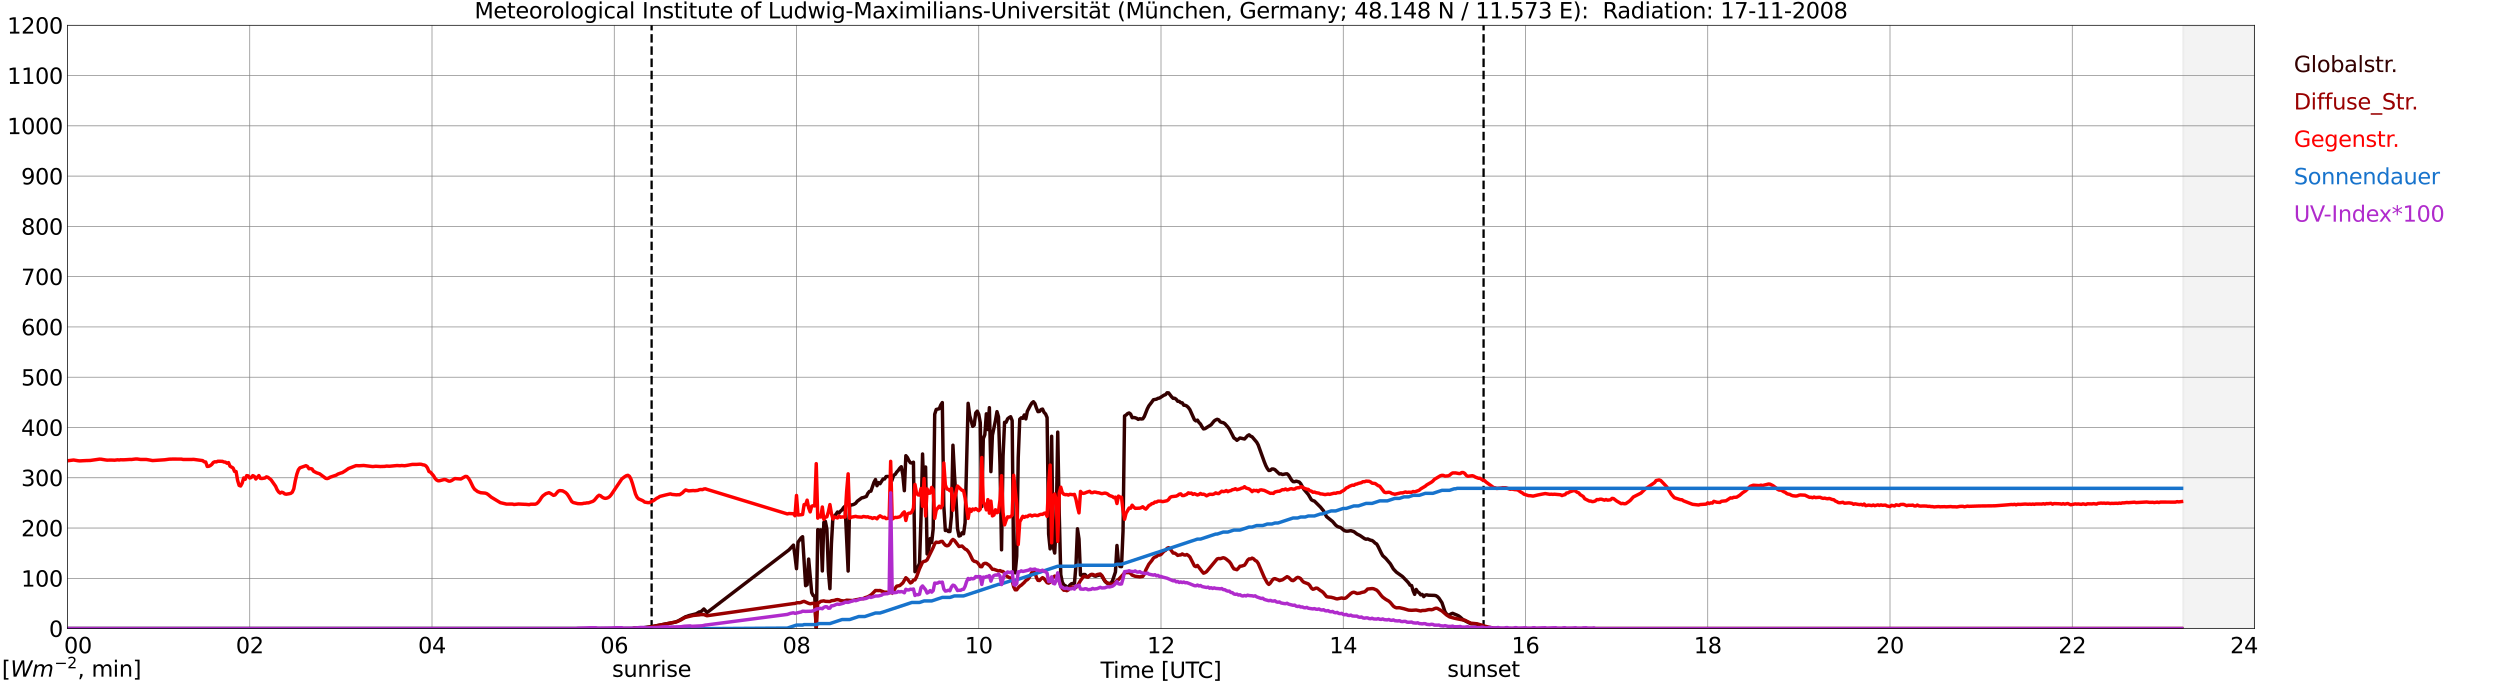 <?xml version="1.0" encoding="utf-8" standalone="no"?>
<!DOCTYPE svg PUBLIC "-//W3C//DTD SVG 1.1//EN"
  "http://www.w3.org/Graphics/SVG/1.1/DTD/svg11.dtd">
<svg xmlns:xlink="http://www.w3.org/1999/xlink" width="1085.4pt" height="296.64pt" viewBox="0 0 1085.4 296.64" xmlns="http://www.w3.org/2000/svg" version="1.1">
 <defs>
  <style type="text/css">*{stroke-linejoin: round; stroke-linecap: butt}</style>
 </defs>
 <g id="figure_1">
  <g id="patch_1">
   <path d="M 0 296.64 
L 1085.4 296.64 
L 1085.4 0 
L 0 0 
z
" style="fill: #ffffff"/>
  </g>
  <g id="axes_1">
   <g id="patch_2">
    <path d="M 29.306 272.909 
L 978.814 272.909 
L 978.814 10.976 
L 29.306 10.976 
z
" style="fill: #ffffff"/>
   </g>
   <g id="patch_3">
    <path d="M 947.823 272.909 
L 978.814 272.909 
L 978.814 10.976 
L 947.823 10.976 
z
" clip-path="url(#p96899e8c91)" style="fill: #d3d3d3; opacity: 0.25; stroke: #d3d3d3; stroke-linejoin: miter"/>
   </g>
   <g id="matplotlib.axis_1">
    <g id="xtick_1">
     <g id="line2d_1">
      <path d="M 29.306 272.909 
L 29.306 10.976 
" clip-path="url(#p96899e8c91)" style="fill: none; stroke: #808080; stroke-width: 0.3; stroke-linecap: square"/>
     </g>
     <g id="line2d_2"/>
     <g id="text_1">
      <!--    00 -->
      <g transform="translate(18.733 283.627) scale(0.095 -0.095)">
       <defs>
        <path id="DejaVuSans-20" transform="scale(0.016)"/>
        <path id="DejaVuSans-30" d="M 2034 4250 
Q 1547 4250 1301 3770 
Q 1056 3291 1056 2328 
Q 1056 1369 1301 889 
Q 1547 409 2034 409 
Q 2525 409 2770 889 
Q 3016 1369 3016 2328 
Q 3016 3291 2770 3770 
Q 2525 4250 2034 4250 
z
M 2034 4750 
Q 2819 4750 3233 4129 
Q 3647 3509 3647 2328 
Q 3647 1150 3233 529 
Q 2819 -91 2034 -91 
Q 1250 -91 836 529 
Q 422 1150 422 2328 
Q 422 3509 836 4129 
Q 1250 4750 2034 4750 
z
" transform="scale(0.016)"/>
       </defs>
       <use xlink:href="#DejaVuSans-20"/>
       <use xlink:href="#DejaVuSans-20" transform="translate(31.787 0)"/>
       <use xlink:href="#DejaVuSans-20" transform="translate(63.574 0)"/>
       <use xlink:href="#DejaVuSans-30" transform="translate(95.361 0)"/>
       <use xlink:href="#DejaVuSans-30" transform="translate(158.984 0)"/>
      </g>
     </g>
    </g>
    <g id="xtick_2">
     <g id="line2d_3">
      <path d="M 108.431 272.909 
L 108.431 10.976 
" clip-path="url(#p96899e8c91)" style="fill: none; stroke: #808080; stroke-width: 0.3; stroke-linecap: square"/>
     </g>
     <g id="line2d_4"/>
     <g id="text_2">
      <!-- 02 -->
      <g transform="translate(102.387 283.627) scale(0.095 -0.095)">
       <defs>
        <path id="DejaVuSans-32" d="M 1228 531 
L 3431 531 
L 3431 0 
L 469 0 
L 469 531 
Q 828 903 1448 1529 
Q 2069 2156 2228 2338 
Q 2531 2678 2651 2914 
Q 2772 3150 2772 3378 
Q 2772 3750 2511 3984 
Q 2250 4219 1831 4219 
Q 1534 4219 1204 4116 
Q 875 4013 500 3803 
L 500 4441 
Q 881 4594 1212 4672 
Q 1544 4750 1819 4750 
Q 2544 4750 2975 4387 
Q 3406 4025 3406 3419 
Q 3406 3131 3298 2873 
Q 3191 2616 2906 2266 
Q 2828 2175 2409 1742 
Q 1991 1309 1228 531 
z
" transform="scale(0.016)"/>
       </defs>
       <use xlink:href="#DejaVuSans-30"/>
       <use xlink:href="#DejaVuSans-32" transform="translate(63.623 0)"/>
      </g>
     </g>
    </g>
    <g id="xtick_3">
     <g id="line2d_5">
      <path d="M 187.557 272.909 
L 187.557 10.976 
" clip-path="url(#p96899e8c91)" style="fill: none; stroke: #808080; stroke-width: 0.3; stroke-linecap: square"/>
     </g>
     <g id="line2d_6"/>
     <g id="text_3">
      <!-- 04 -->
      <g transform="translate(181.513 283.627) scale(0.095 -0.095)">
       <defs>
        <path id="DejaVuSans-34" d="M 2419 4116 
L 825 1625 
L 2419 1625 
L 2419 4116 
z
M 2253 4666 
L 3047 4666 
L 3047 1625 
L 3713 1625 
L 3713 1100 
L 3047 1100 
L 3047 0 
L 2419 0 
L 2419 1100 
L 313 1100 
L 313 1709 
L 2253 4666 
z
" transform="scale(0.016)"/>
       </defs>
       <use xlink:href="#DejaVuSans-30"/>
       <use xlink:href="#DejaVuSans-34" transform="translate(63.623 0)"/>
      </g>
     </g>
    </g>
    <g id="xtick_4">
     <g id="line2d_7">
      <path d="M 266.683 272.909 
L 266.683 10.976 
" clip-path="url(#p96899e8c91)" style="fill: none; stroke: #808080; stroke-width: 0.3; stroke-linecap: square"/>
     </g>
     <g id="line2d_8"/>
     <g id="text_4">
      <!-- 06 -->
      <g transform="translate(260.638 283.627) scale(0.095 -0.095)">
       <defs>
        <path id="DejaVuSans-36" d="M 2113 2584 
Q 1688 2584 1439 2293 
Q 1191 2003 1191 1497 
Q 1191 994 1439 701 
Q 1688 409 2113 409 
Q 2538 409 2786 701 
Q 3034 994 3034 1497 
Q 3034 2003 2786 2293 
Q 2538 2584 2113 2584 
z
M 3366 4563 
L 3366 3988 
Q 3128 4100 2886 4159 
Q 2644 4219 2406 4219 
Q 1781 4219 1451 3797 
Q 1122 3375 1075 2522 
Q 1259 2794 1537 2939 
Q 1816 3084 2150 3084 
Q 2853 3084 3261 2657 
Q 3669 2231 3669 1497 
Q 3669 778 3244 343 
Q 2819 -91 2113 -91 
Q 1303 -91 875 529 
Q 447 1150 447 2328 
Q 447 3434 972 4092 
Q 1497 4750 2381 4750 
Q 2619 4750 2861 4703 
Q 3103 4656 3366 4563 
z
" transform="scale(0.016)"/>
       </defs>
       <use xlink:href="#DejaVuSans-30"/>
       <use xlink:href="#DejaVuSans-36" transform="translate(63.623 0)"/>
      </g>
     </g>
    </g>
    <g id="xtick_5">
     <g id="line2d_9">
      <path d="M 345.808 272.909 
L 345.808 10.976 
" clip-path="url(#p96899e8c91)" style="fill: none; stroke: #808080; stroke-width: 0.3; stroke-linecap: square"/>
     </g>
     <g id="line2d_10"/>
     <g id="text_5">
      <!-- 08 -->
      <g transform="translate(339.764 283.627) scale(0.095 -0.095)">
       <defs>
        <path id="DejaVuSans-38" d="M 2034 2216 
Q 1584 2216 1326 1975 
Q 1069 1734 1069 1313 
Q 1069 891 1326 650 
Q 1584 409 2034 409 
Q 2484 409 2743 651 
Q 3003 894 3003 1313 
Q 3003 1734 2745 1975 
Q 2488 2216 2034 2216 
z
M 1403 2484 
Q 997 2584 770 2862 
Q 544 3141 544 3541 
Q 544 4100 942 4425 
Q 1341 4750 2034 4750 
Q 2731 4750 3128 4425 
Q 3525 4100 3525 3541 
Q 3525 3141 3298 2862 
Q 3072 2584 2669 2484 
Q 3125 2378 3379 2068 
Q 3634 1759 3634 1313 
Q 3634 634 3220 271 
Q 2806 -91 2034 -91 
Q 1263 -91 848 271 
Q 434 634 434 1313 
Q 434 1759 690 2068 
Q 947 2378 1403 2484 
z
M 1172 3481 
Q 1172 3119 1398 2916 
Q 1625 2713 2034 2713 
Q 2441 2713 2670 2916 
Q 2900 3119 2900 3481 
Q 2900 3844 2670 4047 
Q 2441 4250 2034 4250 
Q 1625 4250 1398 4047 
Q 1172 3844 1172 3481 
z
" transform="scale(0.016)"/>
       </defs>
       <use xlink:href="#DejaVuSans-30"/>
       <use xlink:href="#DejaVuSans-38" transform="translate(63.623 0)"/>
      </g>
     </g>
    </g>
    <g id="xtick_6">
     <g id="line2d_11">
      <path d="M 424.934 272.909 
L 424.934 10.976 
" clip-path="url(#p96899e8c91)" style="fill: none; stroke: #808080; stroke-width: 0.3; stroke-linecap: square"/>
     </g>
     <g id="line2d_12"/>
     <g id="text_6">
      <!-- 10 -->
      <g transform="translate(418.89 283.627) scale(0.095 -0.095)">
       <defs>
        <path id="DejaVuSans-31" d="M 794 531 
L 1825 531 
L 1825 4091 
L 703 3866 
L 703 4441 
L 1819 4666 
L 2450 4666 
L 2450 531 
L 3481 531 
L 3481 0 
L 794 0 
L 794 531 
z
" transform="scale(0.016)"/>
       </defs>
       <use xlink:href="#DejaVuSans-31"/>
       <use xlink:href="#DejaVuSans-30" transform="translate(63.623 0)"/>
      </g>
     </g>
    </g>
    <g id="xtick_7">
     <g id="line2d_13">
      <path d="M 504.06 272.909 
L 504.06 10.976 
" clip-path="url(#p96899e8c91)" style="fill: none; stroke: #808080; stroke-width: 0.3; stroke-linecap: square"/>
     </g>
     <g id="line2d_14"/>
     <g id="text_7">
      <!-- 12 -->
      <g transform="translate(498.015 283.627) scale(0.095 -0.095)">
       <use xlink:href="#DejaVuSans-31"/>
       <use xlink:href="#DejaVuSans-32" transform="translate(63.623 0)"/>
      </g>
     </g>
    </g>
    <g id="xtick_8">
     <g id="line2d_15">
      <path d="M 583.185 272.909 
L 583.185 10.976 
" clip-path="url(#p96899e8c91)" style="fill: none; stroke: #808080; stroke-width: 0.3; stroke-linecap: square"/>
     </g>
     <g id="line2d_16"/>
     <g id="text_8">
      <!-- 14 -->
      <g transform="translate(577.141 283.627) scale(0.095 -0.095)">
       <use xlink:href="#DejaVuSans-31"/>
       <use xlink:href="#DejaVuSans-34" transform="translate(63.623 0)"/>
      </g>
     </g>
    </g>
    <g id="xtick_9">
     <g id="line2d_17">
      <path d="M 662.311 272.909 
L 662.311 10.976 
" clip-path="url(#p96899e8c91)" style="fill: none; stroke: #808080; stroke-width: 0.3; stroke-linecap: square"/>
     </g>
     <g id="line2d_18"/>
     <g id="text_9">
      <!-- 16 -->
      <g transform="translate(656.267 283.627) scale(0.095 -0.095)">
       <use xlink:href="#DejaVuSans-31"/>
       <use xlink:href="#DejaVuSans-36" transform="translate(63.623 0)"/>
      </g>
     </g>
    </g>
    <g id="xtick_10">
     <g id="line2d_19">
      <path d="M 741.437 272.909 
L 741.437 10.976 
" clip-path="url(#p96899e8c91)" style="fill: none; stroke: #808080; stroke-width: 0.3; stroke-linecap: square"/>
     </g>
     <g id="line2d_20"/>
     <g id="text_10">
      <!-- 18 -->
      <g transform="translate(735.392 283.627) scale(0.095 -0.095)">
       <use xlink:href="#DejaVuSans-31"/>
       <use xlink:href="#DejaVuSans-38" transform="translate(63.623 0)"/>
      </g>
     </g>
    </g>
    <g id="xtick_11">
     <g id="line2d_21">
      <path d="M 820.562 272.909 
L 820.562 10.976 
" clip-path="url(#p96899e8c91)" style="fill: none; stroke: #808080; stroke-width: 0.3; stroke-linecap: square"/>
     </g>
     <g id="line2d_22"/>
     <g id="text_11">
      <!-- 20 -->
      <g transform="translate(814.518 283.627) scale(0.095 -0.095)">
       <use xlink:href="#DejaVuSans-32"/>
       <use xlink:href="#DejaVuSans-30" transform="translate(63.623 0)"/>
      </g>
     </g>
    </g>
    <g id="xtick_12">
     <g id="line2d_23">
      <path d="M 899.688 272.909 
L 899.688 10.976 
" clip-path="url(#p96899e8c91)" style="fill: none; stroke: #808080; stroke-width: 0.3; stroke-linecap: square"/>
     </g>
     <g id="line2d_24"/>
     <g id="text_12">
      <!-- 22 -->
      <g transform="translate(893.644 283.627) scale(0.095 -0.095)">
       <use xlink:href="#DejaVuSans-32"/>
       <use xlink:href="#DejaVuSans-32" transform="translate(63.623 0)"/>
      </g>
     </g>
    </g>
    <g id="xtick_13">
     <g id="line2d_25">
      <path d="M 978.814 272.909 
L 978.814 10.976 
" clip-path="url(#p96899e8c91)" style="fill: none; stroke: #808080; stroke-width: 0.3; stroke-linecap: square"/>
     </g>
     <g id="line2d_26"/>
     <g id="text_13">
      <!-- 24    -->
      <g transform="translate(968.241 283.627) scale(0.095 -0.095)">
       <use xlink:href="#DejaVuSans-32"/>
       <use xlink:href="#DejaVuSans-34" transform="translate(63.623 0)"/>
       <use xlink:href="#DejaVuSans-20" transform="translate(127.246 0)"/>
       <use xlink:href="#DejaVuSans-20" transform="translate(159.033 0)"/>
       <use xlink:href="#DejaVuSans-20" transform="translate(190.82 0)"/>
      </g>
     </g>
    </g>
    <g id="text_14">
     <!-- Time [UTC] -->
     <g transform="translate(477.806 294.322) scale(0.095 -0.095)">
      <defs>
       <path id="DejaVuSans-54" d="M -19 4666 
L 3928 4666 
L 3928 4134 
L 2272 4134 
L 2272 0 
L 1638 0 
L 1638 4134 
L -19 4134 
L -19 4666 
z
" transform="scale(0.016)"/>
       <path id="DejaVuSans-69" d="M 603 3500 
L 1178 3500 
L 1178 0 
L 603 0 
L 603 3500 
z
M 603 4863 
L 1178 4863 
L 1178 4134 
L 603 4134 
L 603 4863 
z
" transform="scale(0.016)"/>
       <path id="DejaVuSans-6d" d="M 3328 2828 
Q 3544 3216 3844 3400 
Q 4144 3584 4550 3584 
Q 5097 3584 5394 3201 
Q 5691 2819 5691 2113 
L 5691 0 
L 5113 0 
L 5113 2094 
Q 5113 2597 4934 2840 
Q 4756 3084 4391 3084 
Q 3944 3084 3684 2787 
Q 3425 2491 3425 1978 
L 3425 0 
L 2847 0 
L 2847 2094 
Q 2847 2600 2669 2842 
Q 2491 3084 2119 3084 
Q 1678 3084 1418 2786 
Q 1159 2488 1159 1978 
L 1159 0 
L 581 0 
L 581 3500 
L 1159 3500 
L 1159 2956 
Q 1356 3278 1631 3431 
Q 1906 3584 2284 3584 
Q 2666 3584 2933 3390 
Q 3200 3197 3328 2828 
z
" transform="scale(0.016)"/>
       <path id="DejaVuSans-65" d="M 3597 1894 
L 3597 1613 
L 953 1613 
Q 991 1019 1311 708 
Q 1631 397 2203 397 
Q 2534 397 2845 478 
Q 3156 559 3463 722 
L 3463 178 
Q 3153 47 2828 -22 
Q 2503 -91 2169 -91 
Q 1331 -91 842 396 
Q 353 884 353 1716 
Q 353 2575 817 3079 
Q 1281 3584 2069 3584 
Q 2775 3584 3186 3129 
Q 3597 2675 3597 1894 
z
M 3022 2063 
Q 3016 2534 2758 2815 
Q 2500 3097 2075 3097 
Q 1594 3097 1305 2825 
Q 1016 2553 972 2059 
L 3022 2063 
z
" transform="scale(0.016)"/>
       <path id="DejaVuSans-5b" d="M 550 4863 
L 1875 4863 
L 1875 4416 
L 1125 4416 
L 1125 -397 
L 1875 -397 
L 1875 -844 
L 550 -844 
L 550 4863 
z
" transform="scale(0.016)"/>
       <path id="DejaVuSans-55" d="M 556 4666 
L 1191 4666 
L 1191 1831 
Q 1191 1081 1462 751 
Q 1734 422 2344 422 
Q 2950 422 3222 751 
Q 3494 1081 3494 1831 
L 3494 4666 
L 4128 4666 
L 4128 1753 
Q 4128 841 3676 375 
Q 3225 -91 2344 -91 
Q 1459 -91 1007 375 
Q 556 841 556 1753 
L 556 4666 
z
" transform="scale(0.016)"/>
       <path id="DejaVuSans-43" d="M 4122 4306 
L 4122 3641 
Q 3803 3938 3442 4084 
Q 3081 4231 2675 4231 
Q 1875 4231 1450 3742 
Q 1025 3253 1025 2328 
Q 1025 1406 1450 917 
Q 1875 428 2675 428 
Q 3081 428 3442 575 
Q 3803 722 4122 1019 
L 4122 359 
Q 3791 134 3420 21 
Q 3050 -91 2638 -91 
Q 1578 -91 968 557 
Q 359 1206 359 2328 
Q 359 3453 968 4101 
Q 1578 4750 2638 4750 
Q 3056 4750 3426 4639 
Q 3797 4528 4122 4306 
z
" transform="scale(0.016)"/>
       <path id="DejaVuSans-5d" d="M 1947 4863 
L 1947 -844 
L 622 -844 
L 622 -397 
L 1369 -397 
L 1369 4416 
L 622 4416 
L 622 4863 
L 1947 4863 
z
" transform="scale(0.016)"/>
      </defs>
      <use xlink:href="#DejaVuSans-54"/>
      <use xlink:href="#DejaVuSans-69" transform="translate(57.959 0)"/>
      <use xlink:href="#DejaVuSans-6d" transform="translate(85.742 0)"/>
      <use xlink:href="#DejaVuSans-65" transform="translate(183.154 0)"/>
      <use xlink:href="#DejaVuSans-20" transform="translate(244.678 0)"/>
      <use xlink:href="#DejaVuSans-5b" transform="translate(276.465 0)"/>
      <use xlink:href="#DejaVuSans-55" transform="translate(315.479 0)"/>
      <use xlink:href="#DejaVuSans-54" transform="translate(388.672 0)"/>
      <use xlink:href="#DejaVuSans-43" transform="translate(443.881 0)"/>
      <use xlink:href="#DejaVuSans-5d" transform="translate(513.705 0)"/>
     </g>
    </g>
   </g>
   <g id="matplotlib.axis_2">
    <g id="ytick_1">
     <g id="line2d_27">
      <path d="M 29.306 272.909 
L 978.814 272.909 
" clip-path="url(#p96899e8c91)" style="fill: none; stroke: #808080; stroke-width: 0.3; stroke-linecap: square"/>
     </g>
     <g id="line2d_28"/>
     <g id="text_15">
      <!-- 0 -->
      <g transform="translate(21.261 276.518) scale(0.095 -0.095)">
       <use xlink:href="#DejaVuSans-30"/>
      </g>
     </g>
    </g>
    <g id="ytick_2">
     <g id="line2d_29">
      <path d="M 29.306 251.081 
L 978.814 251.081 
" clip-path="url(#p96899e8c91)" style="fill: none; stroke: #808080; stroke-width: 0.3; stroke-linecap: square"/>
     </g>
     <g id="line2d_30"/>
     <g id="text_16">
      <!-- 100 -->
      <g transform="translate(9.173 254.69) scale(0.095 -0.095)">
       <use xlink:href="#DejaVuSans-31"/>
       <use xlink:href="#DejaVuSans-30" transform="translate(63.623 0)"/>
       <use xlink:href="#DejaVuSans-30" transform="translate(127.246 0)"/>
      </g>
     </g>
    </g>
    <g id="ytick_3">
     <g id="line2d_31">
      <path d="M 29.306 229.253 
L 978.814 229.253 
" clip-path="url(#p96899e8c91)" style="fill: none; stroke: #808080; stroke-width: 0.3; stroke-linecap: square"/>
     </g>
     <g id="line2d_32"/>
     <g id="text_17">
      <!-- 200 -->
      <g transform="translate(9.173 232.863) scale(0.095 -0.095)">
       <use xlink:href="#DejaVuSans-32"/>
       <use xlink:href="#DejaVuSans-30" transform="translate(63.623 0)"/>
       <use xlink:href="#DejaVuSans-30" transform="translate(127.246 0)"/>
      </g>
     </g>
    </g>
    <g id="ytick_4">
     <g id="line2d_33">
      <path d="M 29.306 207.426 
L 978.814 207.426 
" clip-path="url(#p96899e8c91)" style="fill: none; stroke: #808080; stroke-width: 0.3; stroke-linecap: square"/>
     </g>
     <g id="line2d_34"/>
     <g id="text_18">
      <!-- 300 -->
      <g transform="translate(9.173 211.035) scale(0.095 -0.095)">
       <defs>
        <path id="DejaVuSans-33" d="M 2597 2516 
Q 3050 2419 3304 2112 
Q 3559 1806 3559 1356 
Q 3559 666 3084 287 
Q 2609 -91 1734 -91 
Q 1441 -91 1130 -33 
Q 819 25 488 141 
L 488 750 
Q 750 597 1062 519 
Q 1375 441 1716 441 
Q 2309 441 2620 675 
Q 2931 909 2931 1356 
Q 2931 1769 2642 2001 
Q 2353 2234 1838 2234 
L 1294 2234 
L 1294 2753 
L 1863 2753 
Q 2328 2753 2575 2939 
Q 2822 3125 2822 3475 
Q 2822 3834 2567 4026 
Q 2313 4219 1838 4219 
Q 1578 4219 1281 4162 
Q 984 4106 628 3988 
L 628 4550 
Q 988 4650 1302 4700 
Q 1616 4750 1894 4750 
Q 2613 4750 3031 4423 
Q 3450 4097 3450 3541 
Q 3450 3153 3228 2886 
Q 3006 2619 2597 2516 
z
" transform="scale(0.016)"/>
       </defs>
       <use xlink:href="#DejaVuSans-33"/>
       <use xlink:href="#DejaVuSans-30" transform="translate(63.623 0)"/>
       <use xlink:href="#DejaVuSans-30" transform="translate(127.246 0)"/>
      </g>
     </g>
    </g>
    <g id="ytick_5">
     <g id="line2d_35">
      <path d="M 29.306 185.598 
L 978.814 185.598 
" clip-path="url(#p96899e8c91)" style="fill: none; stroke: #808080; stroke-width: 0.3; stroke-linecap: square"/>
     </g>
     <g id="line2d_36"/>
     <g id="text_19">
      <!-- 400 -->
      <g transform="translate(9.173 189.207) scale(0.095 -0.095)">
       <use xlink:href="#DejaVuSans-34"/>
       <use xlink:href="#DejaVuSans-30" transform="translate(63.623 0)"/>
       <use xlink:href="#DejaVuSans-30" transform="translate(127.246 0)"/>
      </g>
     </g>
    </g>
    <g id="ytick_6">
     <g id="line2d_37">
      <path d="M 29.306 163.77 
L 978.814 163.77 
" clip-path="url(#p96899e8c91)" style="fill: none; stroke: #808080; stroke-width: 0.3; stroke-linecap: square"/>
     </g>
     <g id="line2d_38"/>
     <g id="text_20">
      <!-- 500 -->
      <g transform="translate(9.173 167.379) scale(0.095 -0.095)">
       <defs>
        <path id="DejaVuSans-35" d="M 691 4666 
L 3169 4666 
L 3169 4134 
L 1269 4134 
L 1269 2991 
Q 1406 3038 1543 3061 
Q 1681 3084 1819 3084 
Q 2600 3084 3056 2656 
Q 3513 2228 3513 1497 
Q 3513 744 3044 326 
Q 2575 -91 1722 -91 
Q 1428 -91 1123 -41 
Q 819 9 494 109 
L 494 744 
Q 775 591 1075 516 
Q 1375 441 1709 441 
Q 2250 441 2565 725 
Q 2881 1009 2881 1497 
Q 2881 1984 2565 2268 
Q 2250 2553 1709 2553 
Q 1456 2553 1204 2497 
Q 953 2441 691 2322 
L 691 4666 
z
" transform="scale(0.016)"/>
       </defs>
       <use xlink:href="#DejaVuSans-35"/>
       <use xlink:href="#DejaVuSans-30" transform="translate(63.623 0)"/>
       <use xlink:href="#DejaVuSans-30" transform="translate(127.246 0)"/>
      </g>
     </g>
    </g>
    <g id="ytick_7">
     <g id="line2d_39">
      <path d="M 29.306 141.942 
L 978.814 141.942 
" clip-path="url(#p96899e8c91)" style="fill: none; stroke: #808080; stroke-width: 0.3; stroke-linecap: square"/>
     </g>
     <g id="line2d_40"/>
     <g id="text_21">
      <!-- 600 -->
      <g transform="translate(9.173 145.551) scale(0.095 -0.095)">
       <use xlink:href="#DejaVuSans-36"/>
       <use xlink:href="#DejaVuSans-30" transform="translate(63.623 0)"/>
       <use xlink:href="#DejaVuSans-30" transform="translate(127.246 0)"/>
      </g>
     </g>
    </g>
    <g id="ytick_8">
     <g id="line2d_41">
      <path d="M 29.306 120.114 
L 978.814 120.114 
" clip-path="url(#p96899e8c91)" style="fill: none; stroke: #808080; stroke-width: 0.3; stroke-linecap: square"/>
     </g>
     <g id="line2d_42"/>
     <g id="text_22">
      <!-- 700 -->
      <g transform="translate(9.173 123.724) scale(0.095 -0.095)">
       <defs>
        <path id="DejaVuSans-37" d="M 525 4666 
L 3525 4666 
L 3525 4397 
L 1831 0 
L 1172 0 
L 2766 4134 
L 525 4134 
L 525 4666 
z
" transform="scale(0.016)"/>
       </defs>
       <use xlink:href="#DejaVuSans-37"/>
       <use xlink:href="#DejaVuSans-30" transform="translate(63.623 0)"/>
       <use xlink:href="#DejaVuSans-30" transform="translate(127.246 0)"/>
      </g>
     </g>
    </g>
    <g id="ytick_9">
     <g id="line2d_43">
      <path d="M 29.306 98.287 
L 978.814 98.287 
" clip-path="url(#p96899e8c91)" style="fill: none; stroke: #808080; stroke-width: 0.3; stroke-linecap: square"/>
     </g>
     <g id="line2d_44"/>
     <g id="text_23">
      <!-- 800 -->
      <g transform="translate(9.173 101.896) scale(0.095 -0.095)">
       <use xlink:href="#DejaVuSans-38"/>
       <use xlink:href="#DejaVuSans-30" transform="translate(63.623 0)"/>
       <use xlink:href="#DejaVuSans-30" transform="translate(127.246 0)"/>
      </g>
     </g>
    </g>
    <g id="ytick_10">
     <g id="line2d_45">
      <path d="M 29.306 76.459 
L 978.814 76.459 
" clip-path="url(#p96899e8c91)" style="fill: none; stroke: #808080; stroke-width: 0.3; stroke-linecap: square"/>
     </g>
     <g id="line2d_46"/>
     <g id="text_24">
      <!-- 900 -->
      <g transform="translate(9.173 80.068) scale(0.095 -0.095)">
       <defs>
        <path id="DejaVuSans-39" d="M 703 97 
L 703 672 
Q 941 559 1184 500 
Q 1428 441 1663 441 
Q 2288 441 2617 861 
Q 2947 1281 2994 2138 
Q 2813 1869 2534 1725 
Q 2256 1581 1919 1581 
Q 1219 1581 811 2004 
Q 403 2428 403 3163 
Q 403 3881 828 4315 
Q 1253 4750 1959 4750 
Q 2769 4750 3195 4129 
Q 3622 3509 3622 2328 
Q 3622 1225 3098 567 
Q 2575 -91 1691 -91 
Q 1453 -91 1209 -44 
Q 966 3 703 97 
z
M 1959 2075 
Q 2384 2075 2632 2365 
Q 2881 2656 2881 3163 
Q 2881 3666 2632 3958 
Q 2384 4250 1959 4250 
Q 1534 4250 1286 3958 
Q 1038 3666 1038 3163 
Q 1038 2656 1286 2365 
Q 1534 2075 1959 2075 
z
" transform="scale(0.016)"/>
       </defs>
       <use xlink:href="#DejaVuSans-39"/>
       <use xlink:href="#DejaVuSans-30" transform="translate(63.623 0)"/>
       <use xlink:href="#DejaVuSans-30" transform="translate(127.246 0)"/>
      </g>
     </g>
    </g>
    <g id="ytick_11">
     <g id="line2d_47">
      <path d="M 29.306 54.631 
L 978.814 54.631 
" clip-path="url(#p96899e8c91)" style="fill: none; stroke: #808080; stroke-width: 0.3; stroke-linecap: square"/>
     </g>
     <g id="line2d_48"/>
     <g id="text_25">
      <!-- 1000 -->
      <g transform="translate(3.128 58.24) scale(0.095 -0.095)">
       <use xlink:href="#DejaVuSans-31"/>
       <use xlink:href="#DejaVuSans-30" transform="translate(63.623 0)"/>
       <use xlink:href="#DejaVuSans-30" transform="translate(127.246 0)"/>
       <use xlink:href="#DejaVuSans-30" transform="translate(190.869 0)"/>
      </g>
     </g>
    </g>
    <g id="ytick_12">
     <g id="line2d_49">
      <path d="M 29.306 32.803 
L 978.814 32.803 
" clip-path="url(#p96899e8c91)" style="fill: none; stroke: #808080; stroke-width: 0.3; stroke-linecap: square"/>
     </g>
     <g id="line2d_50"/>
     <g id="text_26">
      <!-- 1100 -->
      <g transform="translate(3.128 36.413) scale(0.095 -0.095)">
       <use xlink:href="#DejaVuSans-31"/>
       <use xlink:href="#DejaVuSans-31" transform="translate(63.623 0)"/>
       <use xlink:href="#DejaVuSans-30" transform="translate(127.246 0)"/>
       <use xlink:href="#DejaVuSans-30" transform="translate(190.869 0)"/>
      </g>
     </g>
    </g>
    <g id="ytick_13">
     <g id="line2d_51">
      <path d="M 29.306 10.976 
L 978.814 10.976 
" clip-path="url(#p96899e8c91)" style="fill: none; stroke: #808080; stroke-width: 0.3; stroke-linecap: square"/>
     </g>
     <g id="line2d_52"/>
     <g id="text_27">
      <!-- 1200 -->
      <g transform="translate(3.128 14.585) scale(0.095 -0.095)">
       <use xlink:href="#DejaVuSans-31"/>
       <use xlink:href="#DejaVuSans-32" transform="translate(63.623 0)"/>
       <use xlink:href="#DejaVuSans-30" transform="translate(127.246 0)"/>
       <use xlink:href="#DejaVuSans-30" transform="translate(190.869 0)"/>
      </g>
     </g>
    </g>
   </g>
   <g id="line2d_53">
    <path d="M 282.904 272.909 
L 282.904 10.976 
" clip-path="url(#p96899e8c91)" style="fill: none; stroke-dasharray: 3.7,1.6; stroke-dashoffset: 0; stroke: #000000"/>
   </g>
   <g id="line2d_54">
    <path d="M 644.112 272.909 
L 644.112 10.976 
" clip-path="url(#p96899e8c91)" style="fill: none; stroke-dasharray: 3.7,1.6; stroke-dashoffset: 0; stroke: #000000"/>
   </g>
   <g id="line2d_55">
    <path d="M 29.306 272.909 
L 274.595 272.909 
L 275.255 272.745 
L 277.892 272.664 
L 279.211 272.623 
L 280.53 272.335 
L 282.508 272.132 
L 283.827 271.885 
L 293.058 270.124 
L 294.377 269.632 
L 297.674 267.749 
L 298.333 267.585 
L 298.992 267.299 
L 302.289 266.481 
L 303.608 265.66 
L 304.267 265.621 
L 305.586 264.392 
L 306.246 265.088 
L 306.905 265.987 
L 342.512 238.755 
L 344.49 236.666 
L 345.149 241.376 
L 345.808 246.903 
L 346.468 235.396 
L 347.787 233.553 
L 348.446 233.021 
L 349.765 254.277 
L 350.424 253.866 
L 351.083 242.728 
L 352.402 257.306 
L 353.062 258.577 
L 353.721 258.821 
L 354.38 272.909 
L 355.04 229.95 
L 355.699 230.196 
L 356.359 230.03 
L 357.018 247.888 
L 357.677 226.795 
L 358.337 226.346 
L 358.996 229.703 
L 359.655 248.051 
L 360.315 255.586 
L 360.974 235.928 
L 361.634 224.257 
L 362.293 224.01 
L 362.952 223.275 
L 363.612 222.292 
L 364.271 222.742 
L 364.93 221.924 
L 365.59 221.349 
L 366.249 220.367 
L 366.909 219.752 
L 368.227 247.927 
L 368.887 219.097 
L 369.546 219.261 
L 370.206 219.138 
L 370.865 218.892 
L 371.524 218.483 
L 372.184 217.623 
L 374.162 216.148 
L 374.821 216.026 
L 376.14 215.535 
L 376.799 214.183 
L 377.459 213.363 
L 378.118 213.24 
L 379.437 209.431 
L 380.096 208.203 
L 380.756 210.866 
L 381.415 209.514 
L 382.074 210.006 
L 383.393 207.958 
L 384.053 207.958 
L 384.712 206.893 
L 385.371 206.851 
L 386.031 206.934 
M 387.349 208.244 
L 388.009 206.319 
L 388.668 205.952 
L 389.328 204.928 
L 389.987 204.232 
L 390.646 203.289 
L 391.306 202.634 
L 391.965 206.116 
L 392.624 213.035 
L 393.284 197.843 
L 393.943 198.62 
L 394.603 199.971 
L 395.262 200.914 
L 395.921 201.037 
L 396.581 200.668 
L 397.24 248.215 
L 397.899 247.6 
L 399.218 244.611 
L 399.878 224.176 
L 400.537 197.105 
L 401.196 216.517 
L 401.856 202.757 
L 402.515 240.514 
L 403.175 238.755 
L 403.834 233.839 
L 404.493 235.559 
L 405.153 229.581 
L 405.812 179.864 
L 406.471 177.777 
L 407.79 177.447 
L 408.45 175.81 
L 409.109 174.786 
L 409.768 219.671 
L 410.428 230.318 
L 411.087 230.113 
L 411.746 230.768 
L 412.406 230.768 
L 413.065 224.093 
L 413.725 193.296 
L 414.384 205.828 
L 415.043 216.189 
L 415.703 229.458 
L 416.362 232.735 
L 417.022 232.488 
L 417.681 231.301 
L 418.34 231.75 
L 419 227.001 
L 420.318 175.114 
L 420.978 180.355 
L 422.297 185.107 
L 422.956 184.574 
L 423.615 179.292 
L 424.275 178.512 
L 424.934 179.864 
L 425.593 183.509 
L 426.253 219.957 
L 426.912 190.43 
L 427.572 188.71 
L 428.231 179.661 
L 428.89 186.499 
L 429.55 176.998 
L 430.209 204.763 
L 430.869 188.955 
L 432.187 182.607 
L 432.847 178.718 
L 433.506 180.97 
L 434.165 201.897 
L 434.825 238.713 
L 435.484 198.007 
L 436.144 183.345 
L 436.803 183.345 
L 437.462 181.83 
L 438.122 181.298 
L 438.781 180.929 
L 439.44 182.607 
L 440.1 247.641 
L 440.759 248.706 
L 441.419 241.499 
L 442.078 198.703 
L 442.737 181.994 
L 443.397 181.381 
L 444.056 181.625 
L 444.716 180.152 
L 445.375 181.872 
L 446.034 178.554 
L 447.353 176.015 
L 448.012 174.95 
L 448.672 174.418 
L 449.331 175.236 
L 449.991 177.161 
L 450.65 178.718 
L 451.309 178.637 
L 451.969 177.816 
L 452.628 177.611 
L 453.287 179.045 
L 453.947 179.741 
L 454.606 181.298 
L 455.266 231.833 
L 455.925 238.303 
L 456.584 189.407 
L 457.244 237.279 
L 457.903 240.106 
L 458.563 227.37 
L 459.222 187.604 
L 459.881 223.152 
L 460.541 249.483 
L 461.2 252.718 
L 461.859 253.947 
L 462.519 254.274 
L 463.178 254.849 
L 463.838 254.89 
L 464.497 254.03 
L 465.156 253.456 
L 465.816 253.292 
L 466.475 253.414 
L 467.134 245.511 
L 467.794 229.581 
L 468.453 234.003 
L 469.113 249.688 
L 469.772 249.811 
L 470.431 249.402 
L 471.091 249.444 
L 471.75 250.221 
L 472.409 250.468 
L 473.728 249.444 
L 474.388 249.566 
L 475.047 250.016 
L 475.706 250.18 
L 476.366 249.894 
L 477.685 249.608 
L 478.344 250.057 
L 479.663 252.31 
L 480.322 252.965 
L 480.981 253.334 
L 482.3 253.211 
L 482.96 252.268 
L 484.278 248.337 
L 484.938 236.83 
L 485.597 244.159 
L 486.256 245.962 
L 486.916 246.004 
L 487.575 230.563 
L 488.235 180.601 
L 488.894 180.191 
L 489.553 179.578 
L 490.213 179.292 
L 490.872 179.783 
L 491.532 181.339 
L 492.191 181.256 
L 492.85 181.381 
L 493.51 181.625 
L 494.169 182.075 
L 494.828 181.789 
L 495.488 181.911 
L 496.147 181.83 
L 496.807 180.848 
L 498.125 177.489 
L 498.785 176.221 
L 500.103 174.501 
L 500.763 173.558 
L 502.082 173.311 
L 502.741 172.944 
L 503.4 172.82 
L 505.379 171.552 
L 506.038 171.346 
L 506.697 170.528 
L 507.357 170.567 
L 508.675 172.287 
L 509.335 172.944 
L 509.994 172.903 
L 510.654 173.352 
L 511.313 174.212 
L 511.972 174.254 
L 512.632 174.828 
L 513.291 174.909 
L 513.95 175.932 
L 514.61 175.974 
L 515.269 176.301 
L 515.929 176.917 
L 516.588 177.816 
L 518.566 182.241 
L 519.226 182.732 
L 519.885 182.404 
L 520.544 183.428 
L 521.204 184.083 
L 521.863 185.312 
L 522.522 186.211 
L 523.182 186.089 
L 525.819 184.41 
L 527.138 182.771 
L 527.797 182.321 
L 528.457 182.035 
L 529.116 182.28 
L 529.776 183.14 
L 530.435 183.387 
L 531.094 183.509 
L 531.754 183.919 
L 533.073 185.393 
L 533.732 186.294 
L 535.051 188.833 
L 535.71 190.144 
L 536.369 190.553 
L 537.029 191.168 
L 538.348 190.144 
L 540.326 190.594 
L 541.644 189.16 
L 542.304 188.791 
L 542.963 189.365 
L 543.623 189.651 
L 545.601 191.987 
L 546.26 193.174 
L 548.898 200.504 
L 549.557 202.143 
L 550.216 203.411 
L 550.876 204.271 
L 551.535 204.191 
L 552.195 203.617 
L 552.854 203.617 
L 553.513 203.903 
L 555.491 205.788 
L 556.151 205.705 
L 556.81 206.033 
L 558.129 205.747 
L 558.788 205.705 
L 559.448 206.28 
L 560.766 208.449 
L 561.426 209.104 
L 562.085 209.146 
L 562.745 208.899 
L 564.063 209.268 
L 564.723 210.006 
L 566.042 212.38 
L 567.36 213.937 
L 568.02 214.716 
L 569.338 216.966 
L 569.998 217.335 
L 570.657 217.541 
L 572.635 219.507 
L 573.295 220.162 
L 574.613 221.76 
L 575.932 224.298 
L 577.91 225.896 
L 578.57 226.427 
L 579.889 227.983 
L 580.548 228.516 
L 581.207 228.804 
L 581.867 228.967 
L 582.526 229.417 
L 583.185 230.03 
L 583.845 230.441 
L 584.504 230.604 
L 585.164 230.604 
L 586.482 230.399 
L 587.801 230.81 
L 589.12 231.833 
L 590.439 232.488 
L 592.417 233.839 
L 593.076 234.127 
L 593.736 233.964 
L 595.054 234.536 
L 595.714 234.66 
L 596.373 235.151 
L 597.032 235.806 
L 597.692 236.175 
L 598.351 237.321 
L 599.67 240.065 
L 600.329 241.252 
L 601.648 242.439 
L 603.626 244.775 
L 604.945 247.028 
L 606.264 248.418 
L 608.901 250.304 
L 610.879 252.351 
L 611.539 253.087 
L 612.198 254.071 
L 612.858 254.235 
L 613.517 256.488 
L 614.176 258.042 
L 614.836 255.914 
L 615.495 256.937 
L 616.154 257.387 
L 616.814 258.247 
L 617.473 258.083 
L 618.133 259.026 
L 618.792 258.372 
L 619.451 258.247 
L 620.111 258.411 
L 622.748 258.494 
L 623.408 258.616 
L 624.067 259.026 
L 624.726 259.681 
L 626.045 261.687 
L 627.364 265.618 
L 628.023 266.561 
L 628.683 267.011 
L 629.342 266.972 
L 630.001 266.52 
L 630.661 266.275 
L 632.639 267.094 
L 633.298 267.421 
L 633.958 267.912 
L 635.276 269.1 
L 638.573 270.82 
L 639.892 270.82 
L 641.211 271.106 
L 645.167 272.254 
L 647.145 272.704 
L 647.805 272.909 
L 947.163 272.909 
L 947.163 272.909 
" clip-path="url(#p96899e8c91)" style="fill: none; stroke: #330000; stroke-width: 1.5; stroke-linecap: square"/>
   </g>
   <g id="line2d_56">
    <path d="M 29.306 272.909 
L 274.595 272.909 
L 275.255 272.706 
L 279.87 272.664 
L 281.849 272.328 
L 293.717 269.977 
L 295.696 269.095 
L 297.014 268.299 
L 297.674 268.004 
L 300.971 267.207 
L 303.608 266.954 
L 304.267 266.83 
L 305.586 266.83 
L 306.905 267.332 
L 344.49 262.043 
L 345.149 262.001 
L 345.808 261.75 
L 346.468 261.665 
L 347.127 261.707 
L 347.787 261.541 
L 348.446 261.246 
L 349.105 261.078 
L 351.083 261.96 
L 351.743 262.128 
L 353.062 261.919 
L 353.721 261.96 
L 354.38 272.909 
L 355.04 261.744 
L 355.699 261.576 
L 356.359 261.072 
L 357.677 260.862 
L 358.337 261.072 
L 360.315 261.155 
L 360.974 260.821 
L 362.293 260.653 
L 362.952 260.399 
L 363.612 260.316 
L 364.271 260.441 
L 364.93 260.735 
L 366.249 260.904 
L 366.909 260.821 
L 367.568 260.567 
L 370.206 260.735 
L 371.524 260.399 
L 372.843 260.19 
L 373.502 259.98 
L 374.821 259.895 
L 375.481 259.517 
L 376.799 259.098 
L 378.118 258.302 
L 378.777 257.712 
L 380.096 256.37 
L 381.415 256.411 
L 382.074 256.37 
L 384.053 257.125 
L 384.712 257.084 
L 386.031 257.293 
M 387.349 257.378 
L 388.009 256.665 
L 388.668 255.364 
L 389.328 254.482 
L 390.646 254.229 
L 391.965 253.096 
L 393.284 250.83 
L 393.943 251.376 
L 395.262 253.096 
L 395.921 252.76 
L 396.581 251.836 
L 397.24 251.753 
L 397.899 250.535 
L 399.218 246.925 
L 400.537 244.07 
L 401.196 243.736 
L 401.856 243.568 
L 402.515 243.064 
L 405.153 237.69 
L 405.812 236.053 
L 406.471 235.383 
L 407.131 235.507 
L 407.79 235.465 
L 408.45 235.088 
L 409.109 235.046 
L 409.768 235.97 
L 410.428 236.683 
L 411.087 236.976 
L 411.746 236.81 
L 412.406 236.096 
L 413.065 234.837 
L 413.725 234.206 
L 414.384 234.627 
L 415.703 236.389 
L 416.362 237.271 
L 417.681 237.061 
L 419 238.362 
L 419.659 238.657 
L 420.318 239.37 
L 420.978 240.377 
L 422.297 243.147 
L 422.956 243.692 
L 423.615 243.819 
L 424.275 244.155 
L 424.934 244.952 
L 425.593 246.002 
L 426.253 246.043 
L 426.912 244.869 
L 427.572 244.574 
L 428.231 244.616 
L 429.55 245.497 
L 430.869 247.178 
L 431.528 247.178 
L 433.506 247.89 
L 434.165 247.724 
L 434.825 248.058 
L 435.484 248.143 
L 436.144 248.857 
L 436.803 249.948 
L 438.122 250.745 
L 438.781 250.954 
L 439.44 252.004 
L 440.1 254.774 
L 440.759 256.075 
L 441.419 256.075 
L 442.078 255.152 
L 442.737 254.482 
L 443.397 254.061 
L 444.716 252.845 
L 445.375 252.046 
L 446.034 251.668 
L 446.694 250.998 
L 448.012 248.521 
L 448.672 247.933 
L 449.331 248.562 
L 449.991 250.786 
L 450.65 251.963 
L 451.309 252.046 
L 451.969 251.332 
L 452.628 250.786 
L 453.287 251.208 
L 454.606 252.969 
L 455.266 253.181 
L 455.925 252.801 
L 456.584 251.123 
L 457.244 250.703 
L 457.903 250.116 
L 458.563 250.367 
L 459.222 250.998 
L 459.881 252.341 
L 460.541 254.146 
L 461.2 255.53 
L 461.859 256.243 
L 462.519 256.243 
L 463.178 256.455 
L 463.838 256.119 
L 464.497 255.196 
L 465.156 254.818 
L 467.134 255.069 
L 467.794 254.355 
L 469.113 252.046 
L 470.431 250.284 
L 471.091 250.199 
L 471.75 250.494 
L 472.409 250.535 
L 473.069 249.863 
L 473.728 249.444 
L 474.388 249.361 
L 475.047 249.695 
L 475.706 249.78 
L 476.366 249.444 
L 477.685 249.193 
L 478.344 249.822 
L 479.663 252.089 
L 480.322 252.801 
L 480.981 253.222 
L 481.641 253.432 
L 482.3 253.81 
L 483.619 253.432 
L 484.278 252.801 
L 484.938 252.004 
L 485.597 251.627 
L 488.235 248.772 
L 488.894 248.604 
L 490.213 248.604 
L 490.872 248.981 
L 491.532 249.695 
L 492.85 250.199 
L 494.828 250.452 
L 496.147 250.241 
L 496.807 249.276 
L 497.466 247.471 
L 498.785 244.952 
L 500.103 243.315 
L 500.763 242.308 
L 501.422 241.846 
L 502.082 241.636 
L 502.741 240.964 
L 503.4 241.008 
L 504.06 240.713 
L 505.379 239.285 
L 506.038 238.949 
L 506.697 238.067 
L 507.357 237.775 
L 508.016 238.279 
L 509.335 240.126 
L 509.994 240.126 
L 510.654 240.545 
L 511.313 241.132 
L 511.972 240.964 
L 512.632 240.922 
L 513.291 240.503 
L 513.95 240.881 
L 514.61 241.008 
L 515.269 240.754 
L 515.929 241.176 
L 516.588 241.804 
L 518.566 245.707 
L 519.226 246.002 
L 519.885 245.497 
L 521.863 248.102 
L 522.522 248.857 
L 523.182 248.604 
L 523.841 248.184 
L 528.457 242.645 
L 529.116 242.477 
L 529.776 242.559 
L 531.094 242.14 
L 531.754 242.35 
L 532.413 242.769 
L 533.732 243.86 
L 534.391 244.742 
L 535.051 246.002 
L 535.71 246.967 
L 537.029 247.344 
L 537.688 246.674 
L 538.348 245.834 
L 539.007 245.792 
L 540.326 245.373 
L 540.985 244.406 
L 541.644 243.232 
L 542.304 242.645 
L 542.963 242.686 
L 543.623 242.308 
L 544.282 242.645 
L 544.941 243.315 
L 545.601 243.651 
L 546.26 244.574 
L 548.898 250.703 
L 550.216 253.096 
L 550.876 253.727 
L 551.535 253.137 
L 552.195 252.131 
L 552.854 251.376 
L 553.513 251.208 
L 554.832 251.71 
L 555.491 252.089 
L 556.81 251.71 
L 558.788 250.367 
L 559.448 250.662 
L 560.766 251.963 
L 561.426 252.089 
L 562.085 251.668 
L 562.745 250.998 
L 563.404 250.662 
L 564.063 250.83 
L 564.723 251.249 
L 565.382 252.172 
L 566.042 252.76 
L 568.02 253.515 
L 568.679 254.229 
L 569.338 255.32 
L 569.998 255.824 
L 570.657 255.656 
L 571.317 255.32 
L 571.976 255.405 
L 573.295 256.411 
L 573.954 256.789 
L 574.613 257.378 
L 575.932 259.015 
L 576.592 259.184 
L 577.91 259.308 
L 579.229 259.644 
L 579.889 259.895 
L 580.548 260.022 
L 582.526 259.603 
L 583.185 259.771 
L 583.845 259.771 
L 584.504 259.476 
L 586.482 257.671 
L 587.142 257.252 
L 587.801 257.125 
L 588.46 257.335 
L 589.12 257.671 
L 590.439 257.503 
L 591.098 257.252 
L 592.417 256.957 
L 593.076 256.455 
L 593.736 255.741 
L 595.714 255.53 
L 596.373 255.615 
L 597.692 256.202 
L 598.351 256.833 
L 599.67 258.553 
L 600.329 259.266 
L 601.648 260.231 
L 602.967 260.986 
L 603.626 261.576 
L 604.945 263.169 
L 605.604 263.632 
L 606.264 263.883 
L 607.582 263.842 
L 609.561 264.304 
L 611.539 264.891 
L 612.858 264.974 
L 614.836 264.85 
L 616.814 265.269 
L 617.473 265.06 
L 618.792 265.018 
L 620.111 264.682 
L 620.77 264.64 
L 621.429 264.723 
L 622.089 264.597 
L 622.748 264.261 
L 623.408 264.051 
L 624.067 264.136 
L 626.045 265.269 
L 628.023 266.989 
L 629.342 267.829 
L 631.32 268.375 
L 633.298 268.794 
L 634.617 269.047 
L 635.936 269.257 
L 637.255 269.929 
L 638.573 270.558 
L 641.211 270.809 
L 643.848 271.566 
L 644.508 271.817 
L 645.827 272.154 
L 648.464 272.741 
L 650.442 272.909 
L 947.163 272.909 
L 947.163 272.909 
" clip-path="url(#p96899e8c91)" style="fill: none; stroke: #990000; stroke-width: 1.5; stroke-linecap: square"/>
   </g>
   <g id="line2d_57">
    <path d="M 29.306 200.052 
L 31.943 199.718 
L 33.921 200.041 
L 34.581 200.1 
L 37.218 199.965 
L 39.197 199.908 
L 43.153 199.345 
L 43.812 199.354 
L 45.79 199.679 
L 46.45 199.768 
L 48.428 199.738 
L 49.747 199.797 
L 51.065 199.633 
L 51.725 199.718 
L 52.384 199.607 
L 53.703 199.631 
L 55.022 199.559 
L 56.34 199.476 
L 57 199.502 
L 58.978 199.268 
L 59.637 199.288 
L 60.956 199.474 
L 63.594 199.493 
L 64.912 199.712 
L 66.231 199.96 
L 71.506 199.616 
L 73.484 199.354 
L 74.803 199.317 
L 78.759 199.323 
L 79.419 199.471 
L 83.375 199.471 
L 84.034 199.434 
L 87.991 199.976 
L 88.65 200.506 
L 89.309 200.585 
L 89.969 202.508 
L 90.628 202.451 
L 91.288 202.145 
L 91.947 201.63 
L 92.606 200.772 
L 93.266 200.48 
L 93.925 200.548 
L 94.584 200.246 
L 96.563 200.292 
L 97.222 200.591 
L 97.881 200.65 
L 98.541 201.117 
L 99.2 200.849 
L 99.86 202.423 
L 101.178 203.171 
L 101.838 204.66 
L 102.497 204.743 
L 103.156 208.569 
L 103.816 210.735 
L 104.475 210.999 
L 105.135 209.761 
L 105.794 207.517 
L 106.453 208.093 
L 107.113 206.5 
L 107.772 206.607 
L 108.431 207.537 
L 109.091 207.305 
L 109.75 206.5 
L 110.41 206.812 
L 111.069 207.958 
L 112.388 206.485 
L 113.047 207.69 
L 113.707 207.753 
L 115.025 207.53 
L 115.685 207.035 
L 116.344 207.247 
L 117.663 208.288 
L 119.641 211.101 
L 120.3 212.577 
L 120.96 213.557 
L 121.619 214.076 
L 122.278 213.703 
L 122.938 213.893 
L 123.597 214.426 
L 124.257 214.563 
L 125.575 214.349 
L 126.235 214.19 
L 126.894 213.708 
L 127.553 212.223 
L 128.213 208.681 
L 128.872 205.88 
L 129.532 203.996 
L 130.191 203.121 
L 132.169 202.416 
L 132.829 202.182 
L 133.488 202.514 
L 134.147 203.507 
L 134.807 203.44 
L 135.466 203.61 
L 136.125 204.588 
L 137.444 205.265 
L 138.763 205.705 
L 141.4 207.666 
L 142.06 207.786 
L 142.719 207.559 
L 143.379 207.166 
L 146.016 206.273 
L 146.676 205.839 
L 147.994 205.361 
L 148.654 205.177 
L 149.972 204.359 
L 151.291 203.418 
L 154.588 202.156 
L 155.907 202.217 
L 157.885 202.093 
L 161.841 202.569 
L 163.16 202.429 
L 165.138 202.547 
L 167.116 202.488 
L 167.776 202.353 
L 169.094 202.425 
L 172.391 202.115 
L 173.71 202.2 
L 174.37 202.113 
L 175.688 202.211 
L 177.007 202.001 
L 178.985 201.626 
L 180.963 201.615 
L 182.282 201.53 
L 182.941 201.587 
L 183.601 201.805 
L 184.26 201.899 
L 184.92 202.274 
L 185.579 203.136 
L 186.238 204.71 
L 186.898 205.024 
L 188.217 206.548 
L 188.876 207.679 
L 189.535 208.379 
L 190.195 208.744 
L 190.854 208.716 
L 192.832 208.174 
L 193.492 208.251 
L 194.81 208.884 
L 195.47 208.877 
L 196.129 208.593 
L 197.448 207.764 
L 200.085 207.965 
L 202.063 206.827 
L 202.723 206.91 
L 203.382 207.622 
L 204.042 208.668 
L 205.36 211.4 
L 206.02 212.402 
L 207.339 213.411 
L 208.657 213.917 
L 210.635 214.09 
L 211.295 214.295 
L 211.954 214.727 
L 213.273 215.844 
L 217.229 218.239 
L 219.207 218.695 
L 219.867 218.861 
L 222.504 218.85 
L 223.164 219.036 
L 225.142 218.82 
L 227.12 218.929 
L 228.439 218.981 
L 229.757 219.108 
L 230.417 218.907 
L 232.395 218.903 
L 233.054 218.634 
L 233.714 218.001 
L 234.373 217.156 
L 235.033 216.1 
L 235.692 215.281 
L 237.011 214.332 
L 238.329 213.906 
L 238.989 214.216 
L 240.308 215.067 
L 240.967 214.888 
L 242.286 213.328 
L 242.945 212.994 
L 244.264 213.112 
L 245.583 213.865 
L 246.242 214.515 
L 246.901 215.482 
L 248.22 217.739 
L 248.88 218.18 
L 250.858 218.665 
L 252.176 218.704 
L 252.836 218.669 
L 253.495 218.49 
L 254.155 218.47 
L 254.814 218.315 
L 255.473 218.333 
L 257.451 217.639 
L 258.111 217.117 
L 259.43 215.511 
L 260.089 215.019 
L 260.748 215.257 
L 261.408 215.816 
L 262.067 216.185 
L 262.726 216.364 
L 263.386 216.281 
L 264.045 216.028 
L 264.705 215.561 
L 265.364 214.786 
L 269.98 207.912 
L 271.298 206.917 
L 271.958 206.517 
L 272.617 206.367 
L 273.277 206.799 
L 273.936 207.997 
L 274.595 209.947 
L 275.914 214.48 
L 276.573 215.86 
L 277.233 216.584 
L 278.552 217.145 
L 279.211 217.46 
L 279.87 217.99 
L 281.189 218.211 
L 281.849 218.232 
L 283.167 217.623 
L 283.827 217.272 
L 285.145 216.305 
L 285.805 216.006 
L 286.464 215.539 
L 289.102 214.864 
L 291.08 214.421 
L 291.739 214.655 
L 293.717 214.845 
L 294.377 214.771 
L 295.036 214.816 
L 296.355 213.93 
L 297.014 213.23 
L 297.674 212.71 
L 298.992 213.133 
L 300.971 212.972 
L 301.63 213.04 
L 302.949 212.9 
L 303.608 212.61 
L 304.267 212.511 
L 304.927 212.599 
L 305.586 212.308 
L 306.246 212.217 
L 306.905 212.455 
L 341.852 223.135 
L 342.512 222.945 
L 344.49 223.043 
L 345.149 223.91 
L 345.808 215.118 
L 346.468 223.585 
L 347.787 223.484 
L 348.446 223.371 
L 349.105 219.075 
L 349.765 219.114 
L 350.424 217.152 
L 351.083 220.496 
L 351.743 222.242 
L 352.402 219.765 
L 353.062 219.544 
L 353.721 219.656 
L 354.38 201.303 
L 355.04 224.958 
L 355.699 223.807 
L 356.359 224.48 
L 357.018 220.125 
L 357.677 225.462 
L 358.337 224.53 
L 358.996 224.364 
L 359.655 222.203 
L 360.315 219.066 
L 360.974 222.941 
L 361.634 225.324 
L 362.293 224.451 
L 363.612 224.875 
L 364.271 224.043 
L 364.93 224.578 
L 365.59 224.425 
L 366.909 224.49 
L 367.568 213.404 
L 368.227 205.73 
L 368.887 225.006 
L 369.546 224.543 
L 371.524 224.183 
L 372.184 224.39 
L 374.162 224.545 
L 374.821 224.224 
L 376.14 224.449 
L 376.799 224.353 
L 377.459 224.693 
L 378.118 224.702 
L 378.777 225.095 
L 379.437 224.768 
L 380.096 224.846 
L 380.756 225.25 
L 381.415 224.427 
L 382.074 223.953 
L 383.393 224.741 
L 384.053 224.576 
L 384.712 225.165 
L 386.031 224.949 
L 386.69 200.301 
L 387.349 225.383 
L 388.009 224.901 
L 388.668 224.628 
L 389.328 224.687 
L 390.646 224.39 
L 391.306 223.816 
L 391.965 222.81 
L 392.624 222.242 
L 393.284 225.97 
L 393.943 223.161 
L 394.603 222.799 
L 395.262 222.779 
L 395.921 222.216 
L 396.581 220.616 
L 397.24 210.326 
L 397.899 214.055 
L 398.559 214.84 
L 399.218 214.952 
L 399.878 212.086 
L 400.537 219.806 
L 401.196 207.779 
L 401.856 224.03 
L 402.515 212.265 
L 403.175 214.17 
L 403.834 214.07 
L 404.493 211.616 
L 405.153 212.579 
L 405.812 225.047 
L 406.471 221.441 
L 407.79 219.776 
L 408.45 220.461 
L 409.109 219.431 
L 409.768 201.034 
L 410.428 210.54 
L 411.087 212.289 
L 411.746 212.446 
L 412.406 213.053 
L 413.065 212.077 
L 413.725 221.52 
L 414.384 216.67 
L 415.703 211.018 
L 417.681 212.9 
L 418.34 213.009 
L 419 216.181 
L 420.318 225.069 
L 420.978 221.009 
L 421.637 222.02 
L 422.297 220.991 
L 422.956 221.336 
L 423.615 220.817 
L 424.934 221.71 
L 425.593 221.042 
L 426.253 198.633 
L 426.912 218.084 
L 427.572 219.11 
L 428.231 221.371 
L 428.89 216.918 
L 429.55 222.792 
L 430.209 217.569 
L 430.869 223.971 
L 431.528 223.596 
L 432.187 221.321 
L 432.847 222.602 
L 433.506 222.212 
L 434.165 216.995 
L 434.825 206.531 
L 435.484 222.474 
L 436.144 227.872 
L 436.803 225.879 
L 437.462 224.392 
L 438.122 224.471 
L 438.781 224.333 
L 439.44 223.639 
L 440.1 206.36 
L 441.419 218.813 
L 442.078 236.384 
L 442.737 226.547 
L 444.056 224.17 
L 444.716 224.608 
L 445.375 224.187 
L 446.034 224.309 
L 446.694 223.751 
L 447.353 223.624 
L 448.012 224.05 
L 448.672 223.764 
L 449.331 223.624 
L 449.991 223.807 
L 450.65 223.851 
L 451.309 223.46 
L 451.969 223.294 
L 452.628 223.331 
L 453.287 222.858 
L 453.947 222.731 
L 454.606 224.163 
L 455.266 210.342 
L 455.925 201.916 
L 456.584 235.679 
L 457.244 215.187 
L 457.903 214.472 
L 458.563 216.938 
L 459.222 235.031 
L 459.881 214.015 
L 460.541 211.523 
L 461.2 213.906 
L 461.859 214.568 
L 462.519 214.781 
L 463.178 214.707 
L 463.838 214.95 
L 464.497 214.607 
L 465.816 214.775 
L 466.475 214.648 
L 467.134 216.761 
L 467.794 220.016 
L 468.453 222.67 
L 469.113 213.35 
L 469.772 214.129 
L 470.431 214.19 
L 471.091 214.022 
L 471.75 213.734 
L 473.069 213.308 
L 473.728 213.88 
L 474.388 213.891 
L 475.047 213.622 
L 475.706 213.679 
L 476.366 213.876 
L 477.025 213.932 
L 478.344 214.338 
L 479.663 214.07 
L 480.322 214.207 
L 480.981 214.533 
L 481.641 215.12 
L 482.96 215.559 
L 483.619 216.076 
L 484.278 215.853 
L 484.938 218.608 
L 485.597 215.384 
L 486.256 215.823 
L 486.916 215.901 
L 487.575 221.596 
L 488.235 225.46 
L 488.894 222.801 
L 490.213 220.579 
L 490.872 220.642 
L 491.532 219.35 
L 492.191 220.142 
L 492.85 220.701 
L 494.828 220.625 
L 495.488 220.396 
L 496.147 220.018 
L 496.807 220.642 
L 497.466 221.039 
L 498.125 220.348 
L 498.785 219.466 
L 499.444 219.18 
L 500.103 218.645 
L 500.763 218.534 
L 501.422 217.962 
L 502.082 218.001 
L 502.741 217.582 
L 504.06 217.589 
L 504.719 217.807 
L 506.038 217.53 
L 506.697 217.392 
L 507.357 216.875 
L 508.016 215.956 
L 508.675 215.633 
L 510.654 215.397 
L 511.313 215.089 
L 511.972 214.568 
L 512.632 214.413 
L 513.291 215.142 
L 513.95 215.159 
L 515.269 214.602 
L 515.929 213.967 
L 516.588 214.203 
L 517.247 214.074 
L 517.907 214.648 
L 518.566 214.345 
L 519.885 214.906 
L 520.544 214.688 
L 521.204 214.247 
L 521.863 214.637 
L 522.522 214.539 
L 523.182 214.823 
L 523.841 215.27 
L 525.16 214.585 
L 526.479 214.653 
L 527.138 214.432 
L 527.797 213.985 
L 528.457 214.236 
L 529.116 214.297 
L 530.435 213.256 
L 531.094 213.45 
L 531.754 213.332 
L 532.413 212.972 
L 533.073 213.459 
L 533.732 213.144 
L 534.391 213.016 
L 535.051 212.603 
L 535.71 212.496 
L 536.369 212.18 
L 537.029 212.625 
L 538.348 212.269 
L 539.007 211.944 
L 539.666 211.817 
L 540.326 211.302 
L 540.985 211.889 
L 542.304 212.267 
L 542.963 212.776 
L 543.623 213.45 
L 544.282 212.863 
L 544.941 213.033 
L 545.601 212.913 
L 546.26 213.437 
L 546.919 212.762 
L 547.579 212.671 
L 548.898 212.926 
L 551.535 214.194 
L 552.195 214.12 
L 552.854 214.231 
L 553.513 213.598 
L 554.832 213.295 
L 555.491 213.28 
L 556.81 212.566 
L 557.47 212.64 
L 558.129 212.297 
L 558.788 212.695 
L 559.448 212.559 
L 560.107 212.256 
L 560.766 212.188 
L 561.426 212.37 
L 562.085 212.337 
L 562.745 211.898 
L 563.404 211.763 
L 564.063 211.745 
L 564.723 211.298 
L 565.382 211.466 
L 566.042 211.911 
L 567.36 212.385 
L 568.02 212.459 
L 568.679 213.114 
L 569.338 213.212 
L 569.998 213.725 
L 570.657 213.601 
L 571.317 213.897 
L 572.635 214.114 
L 573.295 214.448 
L 573.954 214.465 
L 575.273 214.738 
L 576.592 214.498 
L 577.251 214.629 
L 579.229 214.118 
L 579.889 214.196 
L 580.548 213.915 
L 581.867 213.845 
L 582.526 213.336 
L 583.185 213.044 
L 583.845 212.538 
L 584.504 211.854 
L 585.164 211.612 
L 585.823 211.158 
L 587.142 210.623 
L 587.801 210.7 
L 588.46 210.252 
L 589.12 210.147 
L 589.779 209.866 
L 591.098 209.549 
L 591.757 209.113 
L 592.417 209.161 
L 593.076 208.884 
L 594.395 208.945 
L 595.054 209.248 
L 595.714 209.781 
L 597.032 209.916 
L 598.351 210.866 
L 599.011 211.064 
L 600.989 213.666 
L 601.648 213.88 
L 602.967 213.697 
L 603.626 213.845 
L 604.286 214.269 
L 605.604 214.581 
L 607.582 214.124 
L 608.242 213.965 
L 608.901 213.996 
L 610.22 213.579 
L 610.879 213.804 
L 611.539 213.694 
L 612.858 213.736 
L 613.517 213.395 
L 614.176 213.557 
L 616.154 212.858 
L 616.814 212.258 
L 618.792 211.084 
L 619.451 210.514 
L 621.429 209.37 
L 622.089 208.864 
L 622.748 208.133 
L 625.386 206.544 
L 626.045 206.363 
L 626.705 206.417 
L 627.364 206.714 
L 628.683 206.596 
L 629.342 206.323 
L 630.001 205.751 
L 630.661 205.332 
L 631.98 205.326 
L 633.298 205.583 
L 633.958 205.62 
L 634.617 205.145 
L 635.276 205.158 
L 635.936 205.542 
L 636.595 206.393 
L 637.255 206.795 
L 639.233 206.533 
L 639.892 206.751 
L 640.552 207.144 
L 641.87 207.633 
L 642.53 207.639 
L 643.848 208.497 
L 644.508 208.624 
L 645.167 209.274 
L 648.464 211.68 
L 649.123 211.776 
L 649.783 212.081 
L 651.761 211.881 
L 652.42 211.732 
L 653.739 211.765 
L 655.717 212.446 
L 656.377 212.335 
L 657.695 212.583 
L 658.355 212.612 
L 659.014 212.756 
L 660.333 213.677 
L 660.992 214.035 
L 661.652 214.563 
L 663.63 215.187 
L 664.289 215.201 
L 665.608 215.393 
L 667.586 214.917 
L 669.564 214.52 
L 670.883 214.284 
L 672.861 214.62 
L 673.521 214.557 
L 674.18 214.64 
L 674.839 214.568 
L 677.477 214.797 
L 678.136 215.157 
L 678.796 214.899 
L 679.455 214.773 
L 680.114 214.059 
L 680.774 213.98 
L 681.433 213.561 
L 682.752 213.129 
L 683.411 212.985 
L 684.071 213.236 
L 684.73 213.723 
L 685.389 213.961 
L 686.049 214.733 
L 687.368 215.561 
L 688.027 216.534 
L 690.005 217.532 
L 690.664 217.541 
L 691.324 217.805 
L 691.983 217.706 
L 692.643 217.477 
L 693.302 216.877 
L 693.961 216.956 
L 694.621 216.739 
L 695.28 216.724 
L 696.599 217.163 
L 697.258 216.866 
L 697.918 217.156 
L 699.236 216.997 
L 699.896 216.377 
L 700.555 216.469 
L 701.874 217.501 
L 703.852 218.678 
L 704.511 218.547 
L 705.171 218.71 
L 705.83 218.673 
L 707.149 217.765 
L 707.808 217.246 
L 709.127 215.766 
L 712.424 214.092 
L 714.402 212.199 
L 718.358 209.514 
L 719.018 208.628 
L 720.337 208.353 
L 720.996 208.598 
L 722.315 209.964 
L 723.633 211.355 
L 725.612 214.585 
L 726.93 216.089 
L 729.568 216.947 
L 730.227 216.96 
L 730.887 217.436 
L 734.843 218.957 
L 737.48 219.252 
L 738.14 219.049 
L 740.777 218.872 
L 741.437 218.313 
L 742.096 218.623 
L 742.756 218.307 
L 743.415 218.425 
L 744.074 217.663 
L 745.393 218.053 
L 746.712 218.136 
L 747.371 217.632 
L 748.69 217.488 
L 749.349 217.442 
L 751.327 216.146 
L 751.987 216.266 
L 752.646 215.936 
L 753.965 215.866 
L 755.284 215.046 
L 756.602 213.917 
L 757.921 213.061 
L 759.899 211.123 
L 761.218 210.663 
L 762.537 210.754 
L 763.856 210.837 
L 764.515 210.628 
L 765.174 210.802 
L 767.153 210.318 
L 767.812 210.137 
L 768.471 210.206 
L 769.79 210.87 
L 771.109 211.863 
L 771.768 212.468 
L 772.428 212.786 
L 773.087 212.782 
L 773.746 213.061 
L 774.406 213.491 
L 775.065 213.732 
L 775.725 214.275 
L 776.384 214.522 
L 777.043 214.622 
L 777.703 215.004 
L 778.362 215.231 
L 779.681 215.375 
L 780.34 215.275 
L 781 215.011 
L 781.659 214.88 
L 783.637 214.989 
L 785.615 215.932 
L 786.275 215.888 
L 786.934 216.098 
L 787.593 215.779 
L 788.253 216.045 
L 789.572 215.917 
L 790.231 215.903 
L 790.89 216.216 
L 791.55 216.386 
L 792.209 216.259 
L 792.868 216.46 
L 793.528 216.543 
L 794.187 216.381 
L 795.506 216.883 
L 796.165 216.953 
L 796.825 217.525 
L 797.484 217.792 
L 798.143 218.206 
L 798.803 218.276 
L 800.122 218.067 
L 800.781 218.483 
L 802.759 218.318 
L 804.078 218.538 
L 804.737 218.944 
L 805.397 218.728 
L 806.715 218.99 
L 807.375 219.077 
L 808.034 218.966 
L 808.694 219.287 
L 809.353 218.837 
L 810.012 219.542 
L 811.331 219.289 
L 812.65 219.516 
L 813.309 219.245 
L 813.969 219.557 
L 815.287 219.186 
L 815.947 219.437 
L 816.606 219.186 
L 817.265 219.387 
L 818.584 219.285 
L 819.244 219.658 
L 820.562 219.926 
L 821.222 219.389 
L 822.541 219.669 
L 823.2 219.164 
L 824.519 219.442 
L 825.178 219.01 
L 826.497 218.99 
L 827.816 219.553 
L 828.475 219.357 
L 829.794 219.385 
L 830.453 219.278 
L 831.112 219.645 
L 831.772 219.664 
L 832.431 219.271 
L 833.091 219.61 
L 833.75 219.736 
L 835.069 219.673 
L 836.388 219.715 
L 837.047 219.852 
L 837.706 219.808 
L 838.366 219.944 
L 839.025 219.937 
L 839.684 220.092 
L 841.003 219.974 
L 841.663 219.926 
L 842.322 220.031 
L 844.3 219.974 
L 844.959 220.049 
L 846.938 219.922 
L 847.597 220.02 
L 848.916 220.033 
L 849.575 220.105 
L 850.894 219.852 
L 852.213 219.817 
L 852.872 220.04 
L 854.191 219.739 
L 854.85 219.835 
L 858.806 219.695 
L 860.125 219.671 
L 866.06 219.601 
L 871.335 219.202 
L 873.313 219.02 
L 873.972 219.082 
L 874.632 218.942 
L 875.291 219.193 
L 875.95 218.955 
L 877.269 218.99 
L 879.247 218.837 
L 880.566 218.94 
L 881.225 218.855 
L 881.885 218.972 
L 882.544 218.839 
L 883.204 218.972 
L 883.863 218.809 
L 885.841 218.831 
L 886.5 218.841 
L 887.16 218.686 
L 887.819 218.883 
L 888.479 218.632 
L 889.138 218.695 
L 890.457 218.521 
L 891.116 218.892 
L 891.775 218.634 
L 894.413 218.732 
L 895.072 218.896 
L 895.732 218.658 
L 896.391 218.894 
L 897.71 218.59 
L 899.029 219.164 
L 900.347 218.892 
L 901.007 218.767 
L 901.666 218.87 
L 902.326 218.796 
L 903.644 218.979 
L 904.304 218.741 
L 905.622 219.025 
L 906.282 218.719 
L 908.26 218.796 
L 908.919 218.652 
L 910.238 218.863 
L 910.898 218.531 
L 912.216 218.409 
L 912.876 218.477 
L 913.535 218.418 
L 914.194 218.547 
L 914.854 218.442 
L 915.513 218.468 
L 916.173 218.617 
L 916.832 218.527 
L 917.491 218.555 
L 918.81 218.494 
L 919.469 218.566 
L 920.129 218.407 
L 920.788 218.529 
L 921.448 218.311 
L 922.107 218.344 
L 923.426 218.156 
L 924.085 218.237 
L 926.723 218.027 
L 927.382 218.206 
L 931.998 217.944 
L 933.316 218.112 
L 934.635 218.071 
L 935.295 218.195 
L 936.613 218.003 
L 937.273 218.187 
L 937.932 217.979 
L 944.526 218.005 
L 945.185 217.792 
L 945.845 217.909 
L 947.163 217.757 
L 947.163 217.757 
" clip-path="url(#p96899e8c91)" style="fill: none; stroke: #ff0000; stroke-width: 1.5; stroke-linecap: square"/>
   </g>
   <g id="line2d_58">
    <path d="M 29.306 272.909 
L 306.905 272.909 
L 341.852 272.691 
L 345.808 271.381 
L 348.446 271.381 
L 349.105 271.163 
L 354.38 271.163 
L 355.699 270.726 
L 360.315 270.726 
L 365.59 268.98 
L 368.887 268.98 
L 372.843 267.67 
L 375.481 267.67 
L 380.096 266.142 
L 382.074 266.142 
L 395.921 261.558 
L 399.218 261.558 
L 401.196 260.904 
L 404.493 260.904 
L 409.109 259.376 
L 412.406 259.376 
L 414.384 258.721 
L 418.34 258.721 
L 433.506 253.7 
L 434.165 253.7 
L 438.781 252.172 
L 440.1 252.172 
L 459.222 245.842 
L 466.475 245.842 
L 467.794 245.406 
L 483.619 245.406 
L 484.938 244.969 
L 486.916 244.969 
L 519.885 234.055 
L 521.204 234.055 
L 527.797 231.873 
L 528.457 231.873 
L 531.094 231 
L 533.073 231 
L 535.71 230.126 
L 538.348 230.126 
L 542.304 228.817 
L 543.623 228.817 
L 545.601 228.162 
L 548.238 228.162 
L 550.216 227.507 
L 552.195 227.507 
L 553.513 227.071 
L 554.832 227.071 
L 561.426 224.888 
L 563.404 224.888 
L 564.723 224.451 
L 566.701 224.451 
L 568.02 224.015 
L 570.657 224.015 
L 573.295 223.142 
L 573.954 223.142 
L 577.91 221.832 
L 579.889 221.832 
L 583.185 220.74 
L 584.504 220.74 
L 587.801 219.649 
L 589.779 219.649 
L 593.076 218.558 
L 595.714 218.558 
L 599.011 217.466 
L 602.307 217.466 
L 605.604 216.375 
L 607.582 216.375 
L 609.561 215.72 
L 611.539 215.72 
L 613.517 215.065 
L 616.154 215.065 
L 618.792 214.192 
L 622.089 214.192 
L 626.045 212.882 
L 629.342 212.882 
L 631.32 212.228 
L 631.98 212.228 
L 632.639 212.009 
L 947.163 212.009 
L 947.163 212.009 
" clip-path="url(#p96899e8c91)" style="fill: none; stroke: #1773cc; stroke-width: 1.5; stroke-linecap: square"/>
   </g>
   <g id="line2d_59">
    <path d="M 29.306 272.909 
L 250.198 272.909 
L 250.858 272.778 
L 254.155 272.669 
L 256.133 272.56 
L 258.77 272.56 
L 259.43 272.778 
L 265.364 272.669 
L 267.342 272.538 
L 269.98 272.538 
L 270.639 272.756 
L 275.255 272.712 
L 277.892 272.429 
L 279.87 272.407 
L 280.53 272.603 
L 285.805 272.385 
L 287.783 272.167 
L 289.761 272.079 
L 290.42 272.254 
L 294.377 272.145 
L 295.696 272.101 
L 297.014 271.883 
L 299.652 271.73 
L 300.311 271.927 
L 304.927 271.686 
L 306.246 271.381 
L 306.905 271.315 
L 341.852 266.753 
L 343.171 266.295 
L 344.49 266.033 
L 345.149 266.317 
L 347.127 265.837 
L 347.787 265.706 
L 348.446 265.356 
L 349.765 265.444 
L 352.402 265.356 
L 353.721 264.92 
L 354.38 264.44 
L 356.359 264.112 
L 357.018 264.287 
L 357.677 263.697 
L 358.337 263.414 
L 358.996 263.436 
L 359.655 264.069 
L 360.315 264.025 
L 360.974 263.043 
L 361.634 262.977 
L 362.293 262.781 
L 362.952 262.453 
L 363.612 262.257 
L 364.271 262.41 
L 366.249 261.864 
L 366.909 261.449 
L 368.227 261.537 
L 370.865 260.642 
L 371.524 260.816 
L 373.502 260.118 
L 374.162 259.878 
L 374.821 260.03 
L 376.14 259.79 
L 377.459 259.135 
L 378.118 259.397 
L 380.096 258.764 
L 381.415 258.743 
L 382.734 258.393 
L 383.393 257.935 
L 384.712 257.782 
L 385.371 257.76 
L 386.031 257.367 
L 386.69 213.974 
L 387.349 257.389 
L 388.668 257.28 
L 389.328 257.193 
L 389.987 256.8 
L 390.646 256.996 
L 391.306 256.822 
L 391.965 256.996 
L 392.624 257.367 
L 393.284 255.839 
L 393.943 256.123 
L 394.603 256.145 
L 395.262 255.796 
L 395.921 255.905 
L 396.581 255.73 
L 397.24 258.524 
L 397.899 258.11 
L 398.559 258.241 
L 399.218 257.979 
L 399.878 255.076 
L 400.537 254.399 
L 401.856 256.058 
L 402.515 257.477 
L 403.175 257.127 
L 403.834 256.407 
L 404.493 257.084 
L 405.153 256.429 
L 405.812 253.155 
L 406.471 253.242 
L 407.131 253.133 
L 407.79 252.74 
L 408.45 252.893 
L 409.109 252.74 
L 409.768 255.73 
L 410.428 256.625 
L 411.087 256.516 
L 411.746 256.254 
L 412.406 256.494 
L 413.065 254.857 
L 413.725 254.05 
L 414.384 254.268 
L 415.043 255.185 
L 415.703 256.385 
L 416.362 256.254 
L 417.022 256.32 
L 417.681 255.927 
L 418.34 255.839 
L 419 254.573 
L 419.659 252.5 
L 420.318 251.147 
L 420.978 251.539 
L 421.637 251.125 
L 422.297 251.321 
L 422.956 251.147 
L 423.615 250.317 
L 424.275 250.404 
L 424.934 250.317 
L 425.593 250.361 
L 426.253 253.744 
L 426.912 250.557 
L 427.572 250.688 
L 428.231 250.317 
L 428.89 250.317 
L 429.55 249.902 
L 430.209 252.325 
L 430.869 250.557 
L 431.528 249.881 
L 432.187 249.64 
L 432.847 249.706 
L 433.506 249.226 
L 434.165 250.121 
L 434.825 253.788 
L 436.144 249.073 
L 436.803 248.876 
L 437.462 248.309 
L 438.122 248.549 
L 438.781 248.462 
L 439.44 248.243 
L 440.1 253.722 
L 440.759 254.071 
L 441.419 253.417 
L 442.078 248.265 
L 442.737 248.222 
L 443.397 247.829 
L 444.056 248.112 
L 446.694 247.501 
L 447.353 247.065 
L 448.012 247.305 
L 449.331 247.065 
L 449.991 247.523 
L 450.65 247.501 
L 451.309 247.829 
L 451.969 247.785 
L 452.628 247.545 
L 453.287 248.134 
L 453.947 248.2 
L 454.606 248.833 
L 455.266 252.456 
L 455.925 252.413 
L 456.584 250.448 
L 457.244 253.22 
L 457.903 253.482 
L 458.563 251.845 
L 459.222 248.702 
L 459.881 252.413 
L 460.541 254.792 
L 461.2 254.901 
L 461.859 255.403 
L 462.519 255.468 
L 463.178 255.294 
L 463.838 255.665 
L 465.156 255.643 
L 465.816 255.359 
L 466.475 255.774 
L 467.134 254.333 
L 467.794 254.508 
L 468.453 254.05 
L 469.113 255.73 
L 470.431 255.818 
L 471.091 255.599 
L 471.75 255.665 
L 472.409 256.036 
L 473.728 255.861 
L 474.388 255.468 
L 475.047 255.73 
L 476.366 255.556 
L 477.685 254.988 
L 478.344 255.272 
L 479.663 255.206 
L 480.981 254.704 
L 481.641 254.857 
L 482.96 254.508 
L 483.619 254.071 
L 484.278 253.417 
L 484.938 252.478 
L 485.597 253.46 
L 486.256 253.613 
L 486.916 253.526 
L 487.575 251.234 
L 488.235 248.178 
L 489.553 248.025 
L 490.213 247.785 
L 490.872 248.047 
L 492.191 248.178 
L 492.85 247.872 
L 493.51 248.309 
L 494.169 248.418 
L 494.828 248.156 
L 495.488 248.658 
L 496.807 248.898 
L 497.466 249.007 
L 498.125 248.789 
L 498.785 249.269 
L 500.763 249.684 
L 501.422 249.509 
L 502.082 249.99 
L 502.741 249.815 
L 503.4 250.295 
L 504.06 250.252 
L 504.719 250.535 
L 506.697 251.037 
L 508.016 251.605 
L 509.335 252.194 
L 509.994 252.063 
L 510.654 252.609 
L 511.313 252.456 
L 511.972 252.893 
L 512.632 252.653 
L 513.291 252.915 
L 513.95 252.696 
L 514.61 253.024 
L 515.269 252.958 
L 516.588 253.46 
L 518.566 254.268 
L 519.226 254.333 
L 519.885 254.006 
L 520.544 254.399 
L 521.204 254.202 
L 521.863 254.661 
L 523.841 255.076 
L 524.501 254.901 
L 525.16 255.381 
L 525.819 255.163 
L 526.479 255.49 
L 527.138 255.228 
L 527.797 255.468 
L 529.116 255.556 
L 529.776 255.665 
L 530.435 255.512 
L 531.094 255.992 
L 531.754 256.014 
L 532.413 256.429 
L 533.073 256.647 
L 533.732 256.625 
L 534.391 257.236 
L 535.051 257.302 
L 535.71 257.869 
L 536.369 258.044 
L 537.029 257.935 
L 537.688 258.35 
L 538.348 258.219 
L 539.007 258.633 
L 539.666 258.764 
L 540.326 258.524 
L 540.985 258.743 
L 541.644 258.393 
L 542.304 258.568 
L 543.623 258.677 
L 544.282 258.83 
L 544.941 258.677 
L 545.601 259.135 
L 547.579 259.834 
L 548.238 259.725 
L 548.898 260.249 
L 550.876 260.816 
L 551.535 260.642 
L 552.195 260.925 
L 552.854 260.969 
L 553.513 260.838 
L 554.173 261.318 
L 554.832 261.471 
L 555.491 261.34 
L 556.151 261.777 
L 557.47 262.039 
L 558.129 262.104 
L 558.788 261.908 
L 559.448 262.301 
L 561.426 262.803 
L 562.085 262.715 
L 562.745 263.174 
L 563.404 263.326 
L 564.063 263.174 
L 564.723 263.567 
L 565.382 263.479 
L 566.042 263.807 
L 566.701 263.894 
L 567.36 263.697 
L 568.02 264.069 
L 569.998 264.374 
L 570.657 264.221 
L 571.317 264.483 
L 571.976 264.549 
L 572.635 264.374 
L 573.295 264.745 
L 573.954 264.854 
L 574.613 264.702 
L 575.273 265.116 
L 575.932 265.247 
L 576.592 265.094 
L 577.251 265.509 
L 577.91 265.618 
L 578.57 265.466 
L 579.229 265.902 
L 579.889 266.033 
L 580.548 265.88 
L 581.207 266.317 
L 581.867 266.426 
L 582.526 266.295 
L 583.185 266.753 
L 583.845 266.906 
L 584.504 266.753 
L 585.164 267.146 
L 585.823 267.234 
L 586.482 267.059 
L 587.142 267.43 
L 588.46 267.517 
L 589.12 267.474 
L 589.779 267.888 
L 590.439 267.998 
L 591.098 267.867 
L 591.757 268.281 
L 592.417 268.39 
L 593.076 268.259 
L 593.736 268.259 
L 594.395 268.565 
L 595.054 268.631 
L 595.714 268.412 
L 596.373 268.718 
L 597.692 268.783 
L 598.351 268.565 
L 599.011 268.871 
L 599.67 268.914 
L 600.329 268.718 
L 600.989 269.023 
L 602.307 269.133 
L 602.967 268.936 
L 603.626 269.264 
L 604.286 269.329 
L 604.945 269.133 
L 605.604 269.482 
L 606.923 269.591 
L 607.582 269.46 
L 608.242 269.809 
L 608.901 269.875 
L 609.561 269.766 
L 610.22 269.787 
L 610.879 270.115 
L 611.539 270.18 
L 612.858 270.071 
L 613.517 270.399 
L 614.836 270.53 
L 615.495 270.377 
L 616.154 270.704 
L 617.473 270.857 
L 618.133 270.748 
L 618.792 270.77 
L 619.451 271.075 
L 620.77 271.206 
L 621.429 271.032 
L 622.089 271.097 
L 622.748 271.403 
L 624.067 271.425 
L 624.726 271.359 
L 625.386 271.665 
L 626.705 271.796 
L 627.364 271.621 
L 628.683 271.948 
L 630.001 271.97 
L 630.661 271.817 
L 631.32 272.101 
L 633.298 272.079 
L 633.958 271.97 
L 634.617 272.232 
L 635.936 272.276 
L 637.255 272.079 
L 637.914 272.363 
L 639.233 272.407 
L 639.892 272.232 
L 640.552 272.21 
L 641.211 272.472 
L 642.53 272.494 
L 643.189 272.319 
L 643.848 272.298 
L 644.508 272.56 
L 645.827 272.581 
L 646.486 272.407 
L 647.145 272.385 
L 647.805 272.625 
L 649.783 272.56 
L 650.442 272.429 
L 651.102 272.647 
L 653.08 272.691 
L 653.739 272.516 
L 654.399 272.472 
L 655.058 272.712 
L 657.036 272.734 
L 657.695 272.516 
L 658.355 272.516 
L 659.014 272.756 
L 660.992 272.669 
L 662.311 272.516 
L 662.97 272.756 
L 664.949 272.756 
L 665.608 272.538 
L 666.267 272.538 
L 666.927 272.778 
L 669.564 272.603 
L 670.883 272.538 
L 671.542 272.778 
L 674.18 272.581 
L 675.499 272.538 
L 676.158 272.778 
L 678.136 272.778 
L 678.796 272.56 
L 679.455 272.538 
L 680.114 272.778 
L 682.752 272.691 
L 684.071 272.538 
L 684.73 272.778 
L 686.708 272.778 
L 687.368 272.603 
L 688.686 272.56 
L 689.346 272.778 
L 691.324 272.778 
L 691.983 272.603 
L 692.643 272.909 
L 947.163 272.909 
L 947.163 272.909 
" clip-path="url(#p96899e8c91)" style="fill: none; stroke: #b02bcc; stroke-width: 1.5; stroke-linecap: square"/>
   </g>
   <g id="patch_4">
    <path d="M 29.306 272.909 
L 29.306 10.976 
" style="fill: none; stroke: #000000; stroke-width: 0.3; stroke-linejoin: miter; stroke-linecap: square"/>
   </g>
   <g id="patch_5">
    <path d="M 978.814 272.909 
L 978.814 10.976 
" style="fill: none; stroke: #000000; stroke-width: 0.3; stroke-linejoin: miter; stroke-linecap: square"/>
   </g>
   <g id="patch_6">
    <path d="M 29.306 272.909 
L 978.814 272.909 
" style="fill: none; stroke: #000000; stroke-width: 0.3; stroke-linejoin: miter; stroke-linecap: square"/>
   </g>
   <g id="patch_7">
    <path d="M 29.306 10.976 
L 978.814 10.976 
" style="fill: none; stroke: #000000; stroke-width: 0.3; stroke-linejoin: miter; stroke-linecap: square"/>
   </g>
   <g id="text_28">
    <!-- sunrise -->
    <g transform="translate(265.739 293.863) scale(0.095 -0.095)">
     <defs>
      <path id="DejaVuSans-73" d="M 2834 3397 
L 2834 2853 
Q 2591 2978 2328 3040 
Q 2066 3103 1784 3103 
Q 1356 3103 1142 2972 
Q 928 2841 928 2578 
Q 928 2378 1081 2264 
Q 1234 2150 1697 2047 
L 1894 2003 
Q 2506 1872 2764 1633 
Q 3022 1394 3022 966 
Q 3022 478 2636 193 
Q 2250 -91 1575 -91 
Q 1294 -91 989 -36 
Q 684 19 347 128 
L 347 722 
Q 666 556 975 473 
Q 1284 391 1588 391 
Q 1994 391 2212 530 
Q 2431 669 2431 922 
Q 2431 1156 2273 1281 
Q 2116 1406 1581 1522 
L 1381 1569 
Q 847 1681 609 1914 
Q 372 2147 372 2553 
Q 372 3047 722 3315 
Q 1072 3584 1716 3584 
Q 2034 3584 2315 3537 
Q 2597 3491 2834 3397 
z
" transform="scale(0.016)"/>
      <path id="DejaVuSans-75" d="M 544 1381 
L 544 3500 
L 1119 3500 
L 1119 1403 
Q 1119 906 1312 657 
Q 1506 409 1894 409 
Q 2359 409 2629 706 
Q 2900 1003 2900 1516 
L 2900 3500 
L 3475 3500 
L 3475 0 
L 2900 0 
L 2900 538 
Q 2691 219 2414 64 
Q 2138 -91 1772 -91 
Q 1169 -91 856 284 
Q 544 659 544 1381 
z
M 1991 3584 
L 1991 3584 
z
" transform="scale(0.016)"/>
      <path id="DejaVuSans-6e" d="M 3513 2113 
L 3513 0 
L 2938 0 
L 2938 2094 
Q 2938 2591 2744 2837 
Q 2550 3084 2163 3084 
Q 1697 3084 1428 2787 
Q 1159 2491 1159 1978 
L 1159 0 
L 581 0 
L 581 3500 
L 1159 3500 
L 1159 2956 
Q 1366 3272 1645 3428 
Q 1925 3584 2291 3584 
Q 2894 3584 3203 3211 
Q 3513 2838 3513 2113 
z
" transform="scale(0.016)"/>
      <path id="DejaVuSans-72" d="M 2631 2963 
Q 2534 3019 2420 3045 
Q 2306 3072 2169 3072 
Q 1681 3072 1420 2755 
Q 1159 2438 1159 1844 
L 1159 0 
L 581 0 
L 581 3500 
L 1159 3500 
L 1159 2956 
Q 1341 3275 1631 3429 
Q 1922 3584 2338 3584 
Q 2397 3584 2469 3576 
Q 2541 3569 2628 3553 
L 2631 2963 
z
" transform="scale(0.016)"/>
     </defs>
     <use xlink:href="#DejaVuSans-73"/>
     <use xlink:href="#DejaVuSans-75" transform="translate(52.1 0)"/>
     <use xlink:href="#DejaVuSans-6e" transform="translate(115.479 0)"/>
     <use xlink:href="#DejaVuSans-72" transform="translate(178.857 0)"/>
     <use xlink:href="#DejaVuSans-69" transform="translate(219.971 0)"/>
     <use xlink:href="#DejaVuSans-73" transform="translate(247.754 0)"/>
     <use xlink:href="#DejaVuSans-65" transform="translate(299.854 0)"/>
    </g>
   </g>
   <g id="text_29">
    <!-- sunset -->
    <g transform="translate(628.358 293.863) scale(0.095 -0.095)">
     <defs>
      <path id="DejaVuSans-74" d="M 1172 4494 
L 1172 3500 
L 2356 3500 
L 2356 3053 
L 1172 3053 
L 1172 1153 
Q 1172 725 1289 603 
Q 1406 481 1766 481 
L 2356 481 
L 2356 0 
L 1766 0 
Q 1100 0 847 248 
Q 594 497 594 1153 
L 594 3053 
L 172 3053 
L 172 3500 
L 594 3500 
L 594 4494 
L 1172 4494 
z
" transform="scale(0.016)"/>
     </defs>
     <use xlink:href="#DejaVuSans-73"/>
     <use xlink:href="#DejaVuSans-75" transform="translate(52.1 0)"/>
     <use xlink:href="#DejaVuSans-6e" transform="translate(115.479 0)"/>
     <use xlink:href="#DejaVuSans-73" transform="translate(178.857 0)"/>
     <use xlink:href="#DejaVuSans-65" transform="translate(230.957 0)"/>
     <use xlink:href="#DejaVuSans-74" transform="translate(292.48 0)"/>
    </g>
   </g>
   <g id="text_30">
    <!-- [$Wm^{-2}$, min] -->
    <g transform="translate(0.821 293.863) scale(0.095 -0.095)">
     <defs>
      <path id="DejaVuSans-Oblique-57" d="M 616 4666 
L 1228 4666 
L 1453 697 
L 3213 4666 
L 3916 4666 
L 4147 697 
L 5888 4666 
L 6528 4666 
L 4453 0 
L 3659 0 
L 3444 3891 
L 1697 0 
L 903 0 
L 616 4666 
z
" transform="scale(0.016)"/>
      <path id="DejaVuSans-Oblique-6d" d="M 5747 2113 
L 5338 0 
L 4763 0 
L 5166 2094 
Q 5191 2228 5203 2325 
Q 5216 2422 5216 2491 
Q 5216 2772 5059 2928 
Q 4903 3084 4622 3084 
Q 4203 3084 3875 2770 
Q 3547 2456 3450 1953 
L 3066 0 
L 2491 0 
L 2900 2094 
Q 2925 2209 2937 2307 
Q 2950 2406 2950 2484 
Q 2950 2769 2794 2926 
Q 2638 3084 2363 3084 
Q 1938 3084 1609 2770 
Q 1281 2456 1184 1953 
L 800 0 
L 225 0 
L 909 3500 
L 1484 3500 
L 1375 2956 
Q 1609 3263 1923 3423 
Q 2238 3584 2597 3584 
Q 2978 3584 3223 3384 
Q 3469 3184 3519 2828 
Q 3781 3197 4126 3390 
Q 4472 3584 4856 3584 
Q 5306 3584 5551 3325 
Q 5797 3066 5797 2591 
Q 5797 2488 5784 2364 
Q 5772 2241 5747 2113 
z
" transform="scale(0.016)"/>
      <path id="DejaVuSans-2212" d="M 678 2272 
L 4684 2272 
L 4684 1741 
L 678 1741 
L 678 2272 
z
" transform="scale(0.016)"/>
      <path id="DejaVuSans-2c" d="M 750 794 
L 1409 794 
L 1409 256 
L 897 -744 
L 494 -744 
L 750 256 
L 750 794 
z
" transform="scale(0.016)"/>
     </defs>
     <use xlink:href="#DejaVuSans-5b" transform="translate(0 0.766)"/>
     <use xlink:href="#DejaVuSans-Oblique-57" transform="translate(39.014 0.766)"/>
     <use xlink:href="#DejaVuSans-Oblique-6d" transform="translate(137.891 0.766)"/>
     <use xlink:href="#DejaVuSans-2212" transform="translate(239.953 39.047) scale(0.7)"/>
     <use xlink:href="#DejaVuSans-32" transform="translate(298.605 39.047) scale(0.7)"/>
     <use xlink:href="#DejaVuSans-2c" transform="translate(345.875 0.766)"/>
     <use xlink:href="#DejaVuSans-20" transform="translate(377.663 0.766)"/>
     <use xlink:href="#DejaVuSans-6d" transform="translate(409.45 0.766)"/>
     <use xlink:href="#DejaVuSans-69" transform="translate(506.862 0.766)"/>
     <use xlink:href="#DejaVuSans-6e" transform="translate(534.645 0.766)"/>
     <use xlink:href="#DejaVuSans-5d" transform="translate(598.024 0.766)"/>
    </g>
   </g>
   <g id="text_31">
    <!-- Globalstr. -->
    <g style="fill: #330000" transform="translate(995.905 31.291) scale(0.095 -0.095)">
     <defs>
      <path id="DejaVuSans-47" d="M 3809 666 
L 3809 1919 
L 2778 1919 
L 2778 2438 
L 4434 2438 
L 4434 434 
Q 4069 175 3628 42 
Q 3188 -91 2688 -91 
Q 1594 -91 976 548 
Q 359 1188 359 2328 
Q 359 3472 976 4111 
Q 1594 4750 2688 4750 
Q 3144 4750 3555 4637 
Q 3966 4525 4313 4306 
L 4313 3634 
Q 3963 3931 3569 4081 
Q 3175 4231 2741 4231 
Q 1884 4231 1454 3753 
Q 1025 3275 1025 2328 
Q 1025 1384 1454 906 
Q 1884 428 2741 428 
Q 3075 428 3337 486 
Q 3600 544 3809 666 
z
" transform="scale(0.016)"/>
      <path id="DejaVuSans-6c" d="M 603 4863 
L 1178 4863 
L 1178 0 
L 603 0 
L 603 4863 
z
" transform="scale(0.016)"/>
      <path id="DejaVuSans-6f" d="M 1959 3097 
Q 1497 3097 1228 2736 
Q 959 2375 959 1747 
Q 959 1119 1226 758 
Q 1494 397 1959 397 
Q 2419 397 2687 759 
Q 2956 1122 2956 1747 
Q 2956 2369 2687 2733 
Q 2419 3097 1959 3097 
z
M 1959 3584 
Q 2709 3584 3137 3096 
Q 3566 2609 3566 1747 
Q 3566 888 3137 398 
Q 2709 -91 1959 -91 
Q 1206 -91 779 398 
Q 353 888 353 1747 
Q 353 2609 779 3096 
Q 1206 3584 1959 3584 
z
" transform="scale(0.016)"/>
      <path id="DejaVuSans-62" d="M 3116 1747 
Q 3116 2381 2855 2742 
Q 2594 3103 2138 3103 
Q 1681 3103 1420 2742 
Q 1159 2381 1159 1747 
Q 1159 1113 1420 752 
Q 1681 391 2138 391 
Q 2594 391 2855 752 
Q 3116 1113 3116 1747 
z
M 1159 2969 
Q 1341 3281 1617 3432 
Q 1894 3584 2278 3584 
Q 2916 3584 3314 3078 
Q 3713 2572 3713 1747 
Q 3713 922 3314 415 
Q 2916 -91 2278 -91 
Q 1894 -91 1617 61 
Q 1341 213 1159 525 
L 1159 0 
L 581 0 
L 581 4863 
L 1159 4863 
L 1159 2969 
z
" transform="scale(0.016)"/>
      <path id="DejaVuSans-61" d="M 2194 1759 
Q 1497 1759 1228 1600 
Q 959 1441 959 1056 
Q 959 750 1161 570 
Q 1363 391 1709 391 
Q 2188 391 2477 730 
Q 2766 1069 2766 1631 
L 2766 1759 
L 2194 1759 
z
M 3341 1997 
L 3341 0 
L 2766 0 
L 2766 531 
Q 2569 213 2275 61 
Q 1981 -91 1556 -91 
Q 1019 -91 701 211 
Q 384 513 384 1019 
Q 384 1609 779 1909 
Q 1175 2209 1959 2209 
L 2766 2209 
L 2766 2266 
Q 2766 2663 2505 2880 
Q 2244 3097 1772 3097 
Q 1472 3097 1187 3025 
Q 903 2953 641 2809 
L 641 3341 
Q 956 3463 1253 3523 
Q 1550 3584 1831 3584 
Q 2591 3584 2966 3190 
Q 3341 2797 3341 1997 
z
" transform="scale(0.016)"/>
      <path id="DejaVuSans-2e" d="M 684 794 
L 1344 794 
L 1344 0 
L 684 0 
L 684 794 
z
" transform="scale(0.016)"/>
     </defs>
     <use xlink:href="#DejaVuSans-47"/>
     <use xlink:href="#DejaVuSans-6c" transform="translate(77.49 0)"/>
     <use xlink:href="#DejaVuSans-6f" transform="translate(105.273 0)"/>
     <use xlink:href="#DejaVuSans-62" transform="translate(166.455 0)"/>
     <use xlink:href="#DejaVuSans-61" transform="translate(229.932 0)"/>
     <use xlink:href="#DejaVuSans-6c" transform="translate(291.211 0)"/>
     <use xlink:href="#DejaVuSans-73" transform="translate(318.994 0)"/>
     <use xlink:href="#DejaVuSans-74" transform="translate(371.094 0)"/>
     <use xlink:href="#DejaVuSans-72" transform="translate(410.303 0)"/>
     <use xlink:href="#DejaVuSans-2e" transform="translate(442.291 0)"/>
    </g>
   </g>
   <g id="text_32">
    <!-- Diffuse_Str. -->
    <g style="fill: #990000" transform="translate(995.905 47.531) scale(0.095 -0.095)">
     <defs>
      <path id="DejaVuSans-44" d="M 1259 4147 
L 1259 519 
L 2022 519 
Q 2988 519 3436 956 
Q 3884 1394 3884 2338 
Q 3884 3275 3436 3711 
Q 2988 4147 2022 4147 
L 1259 4147 
z
M 628 4666 
L 1925 4666 
Q 3281 4666 3915 4102 
Q 4550 3538 4550 2338 
Q 4550 1131 3912 565 
Q 3275 0 1925 0 
L 628 0 
L 628 4666 
z
" transform="scale(0.016)"/>
      <path id="DejaVuSans-66" d="M 2375 4863 
L 2375 4384 
L 1825 4384 
Q 1516 4384 1395 4259 
Q 1275 4134 1275 3809 
L 1275 3500 
L 2222 3500 
L 2222 3053 
L 1275 3053 
L 1275 0 
L 697 0 
L 697 3053 
L 147 3053 
L 147 3500 
L 697 3500 
L 697 3744 
Q 697 4328 969 4595 
Q 1241 4863 1831 4863 
L 2375 4863 
z
" transform="scale(0.016)"/>
      <path id="DejaVuSans-5f" d="M 3263 -1063 
L 3263 -1509 
L -63 -1509 
L -63 -1063 
L 3263 -1063 
z
" transform="scale(0.016)"/>
      <path id="DejaVuSans-53" d="M 3425 4513 
L 3425 3897 
Q 3066 4069 2747 4153 
Q 2428 4238 2131 4238 
Q 1616 4238 1336 4038 
Q 1056 3838 1056 3469 
Q 1056 3159 1242 3001 
Q 1428 2844 1947 2747 
L 2328 2669 
Q 3034 2534 3370 2195 
Q 3706 1856 3706 1288 
Q 3706 609 3251 259 
Q 2797 -91 1919 -91 
Q 1588 -91 1214 -16 
Q 841 59 441 206 
L 441 856 
Q 825 641 1194 531 
Q 1563 422 1919 422 
Q 2459 422 2753 634 
Q 3047 847 3047 1241 
Q 3047 1584 2836 1778 
Q 2625 1972 2144 2069 
L 1759 2144 
Q 1053 2284 737 2584 
Q 422 2884 422 3419 
Q 422 4038 858 4394 
Q 1294 4750 2059 4750 
Q 2388 4750 2728 4690 
Q 3069 4631 3425 4513 
z
" transform="scale(0.016)"/>
     </defs>
     <use xlink:href="#DejaVuSans-44"/>
     <use xlink:href="#DejaVuSans-69" transform="translate(77.002 0)"/>
     <use xlink:href="#DejaVuSans-66" transform="translate(104.785 0)"/>
     <use xlink:href="#DejaVuSans-66" transform="translate(139.99 0)"/>
     <use xlink:href="#DejaVuSans-75" transform="translate(175.195 0)"/>
     <use xlink:href="#DejaVuSans-73" transform="translate(238.574 0)"/>
     <use xlink:href="#DejaVuSans-65" transform="translate(290.674 0)"/>
     <use xlink:href="#DejaVuSans-5f" transform="translate(352.197 0)"/>
     <use xlink:href="#DejaVuSans-53" transform="translate(402.197 0)"/>
     <use xlink:href="#DejaVuSans-74" transform="translate(465.674 0)"/>
     <use xlink:href="#DejaVuSans-72" transform="translate(504.883 0)"/>
     <use xlink:href="#DejaVuSans-2e" transform="translate(536.871 0)"/>
    </g>
   </g>
   <g id="text_33">
    <!-- Gegenstr. -->
    <g style="fill: #ff0000" transform="translate(995.905 63.771) scale(0.095 -0.095)">
     <defs>
      <path id="DejaVuSans-67" d="M 2906 1791 
Q 2906 2416 2648 2759 
Q 2391 3103 1925 3103 
Q 1463 3103 1205 2759 
Q 947 2416 947 1791 
Q 947 1169 1205 825 
Q 1463 481 1925 481 
Q 2391 481 2648 825 
Q 2906 1169 2906 1791 
z
M 3481 434 
Q 3481 -459 3084 -895 
Q 2688 -1331 1869 -1331 
Q 1566 -1331 1297 -1286 
Q 1028 -1241 775 -1147 
L 775 -588 
Q 1028 -725 1275 -790 
Q 1522 -856 1778 -856 
Q 2344 -856 2625 -561 
Q 2906 -266 2906 331 
L 2906 616 
Q 2728 306 2450 153 
Q 2172 0 1784 0 
Q 1141 0 747 490 
Q 353 981 353 1791 
Q 353 2603 747 3093 
Q 1141 3584 1784 3584 
Q 2172 3584 2450 3431 
Q 2728 3278 2906 2969 
L 2906 3500 
L 3481 3500 
L 3481 434 
z
" transform="scale(0.016)"/>
     </defs>
     <use xlink:href="#DejaVuSans-47"/>
     <use xlink:href="#DejaVuSans-65" transform="translate(77.49 0)"/>
     <use xlink:href="#DejaVuSans-67" transform="translate(139.014 0)"/>
     <use xlink:href="#DejaVuSans-65" transform="translate(202.49 0)"/>
     <use xlink:href="#DejaVuSans-6e" transform="translate(264.014 0)"/>
     <use xlink:href="#DejaVuSans-73" transform="translate(327.393 0)"/>
     <use xlink:href="#DejaVuSans-74" transform="translate(379.492 0)"/>
     <use xlink:href="#DejaVuSans-72" transform="translate(418.701 0)"/>
     <use xlink:href="#DejaVuSans-2e" transform="translate(450.689 0)"/>
    </g>
   </g>
   <g id="text_34">
    <!-- Sonnendauer -->
    <g style="fill: #1773cc" transform="translate(995.905 80.01) scale(0.095 -0.095)">
     <defs>
      <path id="DejaVuSans-64" d="M 2906 2969 
L 2906 4863 
L 3481 4863 
L 3481 0 
L 2906 0 
L 2906 525 
Q 2725 213 2448 61 
Q 2172 -91 1784 -91 
Q 1150 -91 751 415 
Q 353 922 353 1747 
Q 353 2572 751 3078 
Q 1150 3584 1784 3584 
Q 2172 3584 2448 3432 
Q 2725 3281 2906 2969 
z
M 947 1747 
Q 947 1113 1208 752 
Q 1469 391 1925 391 
Q 2381 391 2643 752 
Q 2906 1113 2906 1747 
Q 2906 2381 2643 2742 
Q 2381 3103 1925 3103 
Q 1469 3103 1208 2742 
Q 947 2381 947 1747 
z
" transform="scale(0.016)"/>
     </defs>
     <use xlink:href="#DejaVuSans-53"/>
     <use xlink:href="#DejaVuSans-6f" transform="translate(63.477 0)"/>
     <use xlink:href="#DejaVuSans-6e" transform="translate(124.658 0)"/>
     <use xlink:href="#DejaVuSans-6e" transform="translate(188.037 0)"/>
     <use xlink:href="#DejaVuSans-65" transform="translate(251.416 0)"/>
     <use xlink:href="#DejaVuSans-6e" transform="translate(312.939 0)"/>
     <use xlink:href="#DejaVuSans-64" transform="translate(376.318 0)"/>
     <use xlink:href="#DejaVuSans-61" transform="translate(439.795 0)"/>
     <use xlink:href="#DejaVuSans-75" transform="translate(501.074 0)"/>
     <use xlink:href="#DejaVuSans-65" transform="translate(564.453 0)"/>
     <use xlink:href="#DejaVuSans-72" transform="translate(625.977 0)"/>
    </g>
   </g>
   <g id="text_35">
    <!-- UV-Index*100 -->
    <g style="fill: #b02bcc" transform="translate(995.905 96.25) scale(0.095 -0.095)">
     <defs>
      <path id="DejaVuSans-56" d="M 1831 0 
L 50 4666 
L 709 4666 
L 2188 738 
L 3669 4666 
L 4325 4666 
L 2547 0 
L 1831 0 
z
" transform="scale(0.016)"/>
      <path id="DejaVuSans-2d" d="M 313 2009 
L 1997 2009 
L 1997 1497 
L 313 1497 
L 313 2009 
z
" transform="scale(0.016)"/>
      <path id="DejaVuSans-49" d="M 628 4666 
L 1259 4666 
L 1259 0 
L 628 0 
L 628 4666 
z
" transform="scale(0.016)"/>
      <path id="DejaVuSans-78" d="M 3513 3500 
L 2247 1797 
L 3578 0 
L 2900 0 
L 1881 1375 
L 863 0 
L 184 0 
L 1544 1831 
L 300 3500 
L 978 3500 
L 1906 2253 
L 2834 3500 
L 3513 3500 
z
" transform="scale(0.016)"/>
      <path id="DejaVuSans-2a" d="M 3009 3897 
L 1888 3291 
L 3009 2681 
L 2828 2375 
L 1778 3009 
L 1778 1831 
L 1422 1831 
L 1422 3009 
L 372 2375 
L 191 2681 
L 1313 3291 
L 191 3897 
L 372 4206 
L 1422 3572 
L 1422 4750 
L 1778 4750 
L 1778 3572 
L 2828 4206 
L 3009 3897 
z
" transform="scale(0.016)"/>
     </defs>
     <use xlink:href="#DejaVuSans-55"/>
     <use xlink:href="#DejaVuSans-56" transform="translate(73.193 0)"/>
     <use xlink:href="#DejaVuSans-2d" transform="translate(135.727 0)"/>
     <use xlink:href="#DejaVuSans-49" transform="translate(171.811 0)"/>
     <use xlink:href="#DejaVuSans-6e" transform="translate(201.303 0)"/>
     <use xlink:href="#DejaVuSans-64" transform="translate(264.682 0)"/>
     <use xlink:href="#DejaVuSans-65" transform="translate(328.158 0)"/>
     <use xlink:href="#DejaVuSans-78" transform="translate(387.932 0)"/>
     <use xlink:href="#DejaVuSans-2a" transform="translate(447.111 0)"/>
     <use xlink:href="#DejaVuSans-31" transform="translate(497.111 0)"/>
     <use xlink:href="#DejaVuSans-30" transform="translate(560.734 0)"/>
     <use xlink:href="#DejaVuSans-30" transform="translate(624.357 0)"/>
    </g>
   </g>
   <g id="text_36">
    <!-- Meteorological Institute of Ludwig-Maximilians-Universität (München, Germany; 48.148 N / 11.573 E):  Radiation: 17-11-2008 -->
    <g transform="translate(206.01 7.976) scale(0.095 -0.095)">
     <defs>
      <path id="DejaVuSans-4d" d="M 628 4666 
L 1569 4666 
L 2759 1491 
L 3956 4666 
L 4897 4666 
L 4897 0 
L 4281 0 
L 4281 4097 
L 3078 897 
L 2444 897 
L 1241 4097 
L 1241 0 
L 628 0 
L 628 4666 
z
" transform="scale(0.016)"/>
      <path id="DejaVuSans-63" d="M 3122 3366 
L 3122 2828 
Q 2878 2963 2633 3030 
Q 2388 3097 2138 3097 
Q 1578 3097 1268 2742 
Q 959 2388 959 1747 
Q 959 1106 1268 751 
Q 1578 397 2138 397 
Q 2388 397 2633 464 
Q 2878 531 3122 666 
L 3122 134 
Q 2881 22 2623 -34 
Q 2366 -91 2075 -91 
Q 1284 -91 818 406 
Q 353 903 353 1747 
Q 353 2603 823 3093 
Q 1294 3584 2113 3584 
Q 2378 3584 2631 3529 
Q 2884 3475 3122 3366 
z
" transform="scale(0.016)"/>
      <path id="DejaVuSans-4c" d="M 628 4666 
L 1259 4666 
L 1259 531 
L 3531 531 
L 3531 0 
L 628 0 
L 628 4666 
z
" transform="scale(0.016)"/>
      <path id="DejaVuSans-77" d="M 269 3500 
L 844 3500 
L 1563 769 
L 2278 3500 
L 2956 3500 
L 3675 769 
L 4391 3500 
L 4966 3500 
L 4050 0 
L 3372 0 
L 2619 2869 
L 1863 0 
L 1184 0 
L 269 3500 
z
" transform="scale(0.016)"/>
      <path id="DejaVuSans-76" d="M 191 3500 
L 800 3500 
L 1894 563 
L 2988 3500 
L 3597 3500 
L 2284 0 
L 1503 0 
L 191 3500 
z
" transform="scale(0.016)"/>
      <path id="DejaVuSans-e4" d="M 2194 1759 
Q 1497 1759 1228 1600 
Q 959 1441 959 1056 
Q 959 750 1161 570 
Q 1363 391 1709 391 
Q 2188 391 2477 730 
Q 2766 1069 2766 1631 
L 2766 1759 
L 2194 1759 
z
M 3341 1997 
L 3341 0 
L 2766 0 
L 2766 531 
Q 2569 213 2275 61 
Q 1981 -91 1556 -91 
Q 1019 -91 701 211 
Q 384 513 384 1019 
Q 384 1609 779 1909 
Q 1175 2209 1959 2209 
L 2766 2209 
L 2766 2266 
Q 2766 2663 2505 2880 
Q 2244 3097 1772 3097 
Q 1472 3097 1187 3025 
Q 903 2953 641 2809 
L 641 3341 
Q 956 3463 1253 3523 
Q 1550 3584 1831 3584 
Q 2591 3584 2966 3190 
Q 3341 2797 3341 1997 
z
M 2150 4850 
L 2784 4850 
L 2784 4219 
L 2150 4219 
L 2150 4850 
z
M 928 4850 
L 1562 4850 
L 1562 4219 
L 928 4219 
L 928 4850 
z
" transform="scale(0.016)"/>
      <path id="DejaVuSans-28" d="M 1984 4856 
Q 1566 4138 1362 3434 
Q 1159 2731 1159 2009 
Q 1159 1288 1364 580 
Q 1569 -128 1984 -844 
L 1484 -844 
Q 1016 -109 783 600 
Q 550 1309 550 2009 
Q 550 2706 781 3412 
Q 1013 4119 1484 4856 
L 1984 4856 
z
" transform="scale(0.016)"/>
      <path id="DejaVuSans-fc" d="M 544 1381 
L 544 3500 
L 1119 3500 
L 1119 1403 
Q 1119 906 1312 657 
Q 1506 409 1894 409 
Q 2359 409 2629 706 
Q 2900 1003 2900 1516 
L 2900 3500 
L 3475 3500 
L 3475 0 
L 2900 0 
L 2900 538 
Q 2691 219 2414 64 
Q 2138 -91 1772 -91 
Q 1169 -91 856 284 
Q 544 659 544 1381 
z
M 1991 3584 
L 1991 3584 
z
M 2278 4850 
L 2912 4850 
L 2912 4219 
L 2278 4219 
L 2278 4850 
z
M 1056 4850 
L 1690 4850 
L 1690 4219 
L 1056 4219 
L 1056 4850 
z
" transform="scale(0.016)"/>
      <path id="DejaVuSans-68" d="M 3513 2113 
L 3513 0 
L 2938 0 
L 2938 2094 
Q 2938 2591 2744 2837 
Q 2550 3084 2163 3084 
Q 1697 3084 1428 2787 
Q 1159 2491 1159 1978 
L 1159 0 
L 581 0 
L 581 4863 
L 1159 4863 
L 1159 2956 
Q 1366 3272 1645 3428 
Q 1925 3584 2291 3584 
Q 2894 3584 3203 3211 
Q 3513 2838 3513 2113 
z
" transform="scale(0.016)"/>
      <path id="DejaVuSans-79" d="M 2059 -325 
Q 1816 -950 1584 -1140 
Q 1353 -1331 966 -1331 
L 506 -1331 
L 506 -850 
L 844 -850 
Q 1081 -850 1212 -737 
Q 1344 -625 1503 -206 
L 1606 56 
L 191 3500 
L 800 3500 
L 1894 763 
L 2988 3500 
L 3597 3500 
L 2059 -325 
z
" transform="scale(0.016)"/>
      <path id="DejaVuSans-3b" d="M 750 3309 
L 1409 3309 
L 1409 2516 
L 750 2516 
L 750 3309 
z
M 750 794 
L 1409 794 
L 1409 256 
L 897 -744 
L 494 -744 
L 750 256 
L 750 794 
z
" transform="scale(0.016)"/>
      <path id="DejaVuSans-4e" d="M 628 4666 
L 1478 4666 
L 3547 763 
L 3547 4666 
L 4159 4666 
L 4159 0 
L 3309 0 
L 1241 3903 
L 1241 0 
L 628 0 
L 628 4666 
z
" transform="scale(0.016)"/>
      <path id="DejaVuSans-2f" d="M 1625 4666 
L 2156 4666 
L 531 -594 
L 0 -594 
L 1625 4666 
z
" transform="scale(0.016)"/>
      <path id="DejaVuSans-45" d="M 628 4666 
L 3578 4666 
L 3578 4134 
L 1259 4134 
L 1259 2753 
L 3481 2753 
L 3481 2222 
L 1259 2222 
L 1259 531 
L 3634 531 
L 3634 0 
L 628 0 
L 628 4666 
z
" transform="scale(0.016)"/>
      <path id="DejaVuSans-29" d="M 513 4856 
L 1013 4856 
Q 1481 4119 1714 3412 
Q 1947 2706 1947 2009 
Q 1947 1309 1714 600 
Q 1481 -109 1013 -844 
L 513 -844 
Q 928 -128 1133 580 
Q 1338 1288 1338 2009 
Q 1338 2731 1133 3434 
Q 928 4138 513 4856 
z
" transform="scale(0.016)"/>
      <path id="DejaVuSans-3a" d="M 750 794 
L 1409 794 
L 1409 0 
L 750 0 
L 750 794 
z
M 750 3309 
L 1409 3309 
L 1409 2516 
L 750 2516 
L 750 3309 
z
" transform="scale(0.016)"/>
      <path id="DejaVuSans-52" d="M 2841 2188 
Q 3044 2119 3236 1894 
Q 3428 1669 3622 1275 
L 4263 0 
L 3584 0 
L 2988 1197 
Q 2756 1666 2539 1819 
Q 2322 1972 1947 1972 
L 1259 1972 
L 1259 0 
L 628 0 
L 628 4666 
L 2053 4666 
Q 2853 4666 3247 4331 
Q 3641 3997 3641 3322 
Q 3641 2881 3436 2590 
Q 3231 2300 2841 2188 
z
M 1259 4147 
L 1259 2491 
L 2053 2491 
Q 2509 2491 2742 2702 
Q 2975 2913 2975 3322 
Q 2975 3731 2742 3939 
Q 2509 4147 2053 4147 
L 1259 4147 
z
" transform="scale(0.016)"/>
     </defs>
     <use xlink:href="#DejaVuSans-4d"/>
     <use xlink:href="#DejaVuSans-65" transform="translate(86.279 0)"/>
     <use xlink:href="#DejaVuSans-74" transform="translate(147.803 0)"/>
     <use xlink:href="#DejaVuSans-65" transform="translate(187.012 0)"/>
     <use xlink:href="#DejaVuSans-6f" transform="translate(248.535 0)"/>
     <use xlink:href="#DejaVuSans-72" transform="translate(309.717 0)"/>
     <use xlink:href="#DejaVuSans-6f" transform="translate(348.58 0)"/>
     <use xlink:href="#DejaVuSans-6c" transform="translate(409.762 0)"/>
     <use xlink:href="#DejaVuSans-6f" transform="translate(437.545 0)"/>
     <use xlink:href="#DejaVuSans-67" transform="translate(498.727 0)"/>
     <use xlink:href="#DejaVuSans-69" transform="translate(562.203 0)"/>
     <use xlink:href="#DejaVuSans-63" transform="translate(589.986 0)"/>
     <use xlink:href="#DejaVuSans-61" transform="translate(644.967 0)"/>
     <use xlink:href="#DejaVuSans-6c" transform="translate(706.246 0)"/>
     <use xlink:href="#DejaVuSans-20" transform="translate(734.029 0)"/>
     <use xlink:href="#DejaVuSans-49" transform="translate(765.816 0)"/>
     <use xlink:href="#DejaVuSans-6e" transform="translate(795.309 0)"/>
     <use xlink:href="#DejaVuSans-73" transform="translate(858.688 0)"/>
     <use xlink:href="#DejaVuSans-74" transform="translate(910.787 0)"/>
     <use xlink:href="#DejaVuSans-69" transform="translate(949.996 0)"/>
     <use xlink:href="#DejaVuSans-74" transform="translate(977.779 0)"/>
     <use xlink:href="#DejaVuSans-75" transform="translate(1016.988 0)"/>
     <use xlink:href="#DejaVuSans-74" transform="translate(1080.367 0)"/>
     <use xlink:href="#DejaVuSans-65" transform="translate(1119.576 0)"/>
     <use xlink:href="#DejaVuSans-20" transform="translate(1181.1 0)"/>
     <use xlink:href="#DejaVuSans-6f" transform="translate(1212.887 0)"/>
     <use xlink:href="#DejaVuSans-66" transform="translate(1274.068 0)"/>
     <use xlink:href="#DejaVuSans-20" transform="translate(1309.273 0)"/>
     <use xlink:href="#DejaVuSans-4c" transform="translate(1341.061 0)"/>
     <use xlink:href="#DejaVuSans-75" transform="translate(1395.023 0)"/>
     <use xlink:href="#DejaVuSans-64" transform="translate(1458.402 0)"/>
     <use xlink:href="#DejaVuSans-77" transform="translate(1521.879 0)"/>
     <use xlink:href="#DejaVuSans-69" transform="translate(1603.666 0)"/>
     <use xlink:href="#DejaVuSans-67" transform="translate(1631.449 0)"/>
     <use xlink:href="#DejaVuSans-2d" transform="translate(1694.926 0)"/>
     <use xlink:href="#DejaVuSans-4d" transform="translate(1731.01 0)"/>
     <use xlink:href="#DejaVuSans-61" transform="translate(1817.289 0)"/>
     <use xlink:href="#DejaVuSans-78" transform="translate(1878.568 0)"/>
     <use xlink:href="#DejaVuSans-69" transform="translate(1937.748 0)"/>
     <use xlink:href="#DejaVuSans-6d" transform="translate(1965.531 0)"/>
     <use xlink:href="#DejaVuSans-69" transform="translate(2062.943 0)"/>
     <use xlink:href="#DejaVuSans-6c" transform="translate(2090.727 0)"/>
     <use xlink:href="#DejaVuSans-69" transform="translate(2118.51 0)"/>
     <use xlink:href="#DejaVuSans-61" transform="translate(2146.293 0)"/>
     <use xlink:href="#DejaVuSans-6e" transform="translate(2207.572 0)"/>
     <use xlink:href="#DejaVuSans-73" transform="translate(2270.951 0)"/>
     <use xlink:href="#DejaVuSans-2d" transform="translate(2323.051 0)"/>
     <use xlink:href="#DejaVuSans-55" transform="translate(2359.135 0)"/>
     <use xlink:href="#DejaVuSans-6e" transform="translate(2432.328 0)"/>
     <use xlink:href="#DejaVuSans-69" transform="translate(2495.707 0)"/>
     <use xlink:href="#DejaVuSans-76" transform="translate(2523.49 0)"/>
     <use xlink:href="#DejaVuSans-65" transform="translate(2582.67 0)"/>
     <use xlink:href="#DejaVuSans-72" transform="translate(2644.193 0)"/>
     <use xlink:href="#DejaVuSans-73" transform="translate(2685.307 0)"/>
     <use xlink:href="#DejaVuSans-69" transform="translate(2737.406 0)"/>
     <use xlink:href="#DejaVuSans-74" transform="translate(2765.189 0)"/>
     <use xlink:href="#DejaVuSans-e4" transform="translate(2804.398 0)"/>
     <use xlink:href="#DejaVuSans-74" transform="translate(2865.678 0)"/>
     <use xlink:href="#DejaVuSans-20" transform="translate(2904.887 0)"/>
     <use xlink:href="#DejaVuSans-28" transform="translate(2936.674 0)"/>
     <use xlink:href="#DejaVuSans-4d" transform="translate(2975.688 0)"/>
     <use xlink:href="#DejaVuSans-fc" transform="translate(3061.967 0)"/>
     <use xlink:href="#DejaVuSans-6e" transform="translate(3125.346 0)"/>
     <use xlink:href="#DejaVuSans-63" transform="translate(3188.725 0)"/>
     <use xlink:href="#DejaVuSans-68" transform="translate(3243.705 0)"/>
     <use xlink:href="#DejaVuSans-65" transform="translate(3307.084 0)"/>
     <use xlink:href="#DejaVuSans-6e" transform="translate(3368.607 0)"/>
     <use xlink:href="#DejaVuSans-2c" transform="translate(3431.986 0)"/>
     <use xlink:href="#DejaVuSans-20" transform="translate(3463.773 0)"/>
     <use xlink:href="#DejaVuSans-47" transform="translate(3495.561 0)"/>
     <use xlink:href="#DejaVuSans-65" transform="translate(3573.051 0)"/>
     <use xlink:href="#DejaVuSans-72" transform="translate(3634.574 0)"/>
     <use xlink:href="#DejaVuSans-6d" transform="translate(3673.938 0)"/>
     <use xlink:href="#DejaVuSans-61" transform="translate(3771.35 0)"/>
     <use xlink:href="#DejaVuSans-6e" transform="translate(3832.629 0)"/>
     <use xlink:href="#DejaVuSans-79" transform="translate(3896.008 0)"/>
     <use xlink:href="#DejaVuSans-3b" transform="translate(3955.188 0)"/>
     <use xlink:href="#DejaVuSans-20" transform="translate(3988.879 0)"/>
     <use xlink:href="#DejaVuSans-34" transform="translate(4020.666 0)"/>
     <use xlink:href="#DejaVuSans-38" transform="translate(4084.289 0)"/>
     <use xlink:href="#DejaVuSans-2e" transform="translate(4147.912 0)"/>
     <use xlink:href="#DejaVuSans-31" transform="translate(4179.699 0)"/>
     <use xlink:href="#DejaVuSans-34" transform="translate(4243.322 0)"/>
     <use xlink:href="#DejaVuSans-38" transform="translate(4306.945 0)"/>
     <use xlink:href="#DejaVuSans-20" transform="translate(4370.568 0)"/>
     <use xlink:href="#DejaVuSans-4e" transform="translate(4402.355 0)"/>
     <use xlink:href="#DejaVuSans-20" transform="translate(4477.16 0)"/>
     <use xlink:href="#DejaVuSans-2f" transform="translate(4508.947 0)"/>
     <use xlink:href="#DejaVuSans-20" transform="translate(4542.639 0)"/>
     <use xlink:href="#DejaVuSans-31" transform="translate(4574.426 0)"/>
     <use xlink:href="#DejaVuSans-31" transform="translate(4638.049 0)"/>
     <use xlink:href="#DejaVuSans-2e" transform="translate(4701.672 0)"/>
     <use xlink:href="#DejaVuSans-35" transform="translate(4733.459 0)"/>
     <use xlink:href="#DejaVuSans-37" transform="translate(4797.082 0)"/>
     <use xlink:href="#DejaVuSans-33" transform="translate(4860.705 0)"/>
     <use xlink:href="#DejaVuSans-20" transform="translate(4924.328 0)"/>
     <use xlink:href="#DejaVuSans-45" transform="translate(4956.115 0)"/>
     <use xlink:href="#DejaVuSans-29" transform="translate(5019.299 0)"/>
     <use xlink:href="#DejaVuSans-3a" transform="translate(5058.312 0)"/>
     <use xlink:href="#DejaVuSans-20" transform="translate(5092.004 0)"/>
     <use xlink:href="#DejaVuSans-20" transform="translate(5123.791 0)"/>
     <use xlink:href="#DejaVuSans-52" transform="translate(5155.578 0)"/>
     <use xlink:href="#DejaVuSans-61" transform="translate(5222.811 0)"/>
     <use xlink:href="#DejaVuSans-64" transform="translate(5284.09 0)"/>
     <use xlink:href="#DejaVuSans-69" transform="translate(5347.566 0)"/>
     <use xlink:href="#DejaVuSans-61" transform="translate(5375.35 0)"/>
     <use xlink:href="#DejaVuSans-74" transform="translate(5436.629 0)"/>
     <use xlink:href="#DejaVuSans-69" transform="translate(5475.838 0)"/>
     <use xlink:href="#DejaVuSans-6f" transform="translate(5503.621 0)"/>
     <use xlink:href="#DejaVuSans-6e" transform="translate(5564.803 0)"/>
     <use xlink:href="#DejaVuSans-3a" transform="translate(5628.182 0)"/>
     <use xlink:href="#DejaVuSans-20" transform="translate(5661.873 0)"/>
     <use xlink:href="#DejaVuSans-31" transform="translate(5693.66 0)"/>
     <use xlink:href="#DejaVuSans-37" transform="translate(5757.283 0)"/>
     <use xlink:href="#DejaVuSans-2d" transform="translate(5820.906 0)"/>
     <use xlink:href="#DejaVuSans-31" transform="translate(5856.99 0)"/>
     <use xlink:href="#DejaVuSans-31" transform="translate(5920.613 0)"/>
     <use xlink:href="#DejaVuSans-2d" transform="translate(5984.236 0)"/>
     <use xlink:href="#DejaVuSans-32" transform="translate(6020.32 0)"/>
     <use xlink:href="#DejaVuSans-30" transform="translate(6083.943 0)"/>
     <use xlink:href="#DejaVuSans-30" transform="translate(6147.566 0)"/>
     <use xlink:href="#DejaVuSans-38" transform="translate(6211.189 0)"/>
    </g>
   </g>
  </g>
 </g>
 <defs>
  <clipPath id="p96899e8c91">
   <rect x="29.306" y="10.976" width="949.508" height="261.933"/>
  </clipPath>
 </defs>
</svg>
